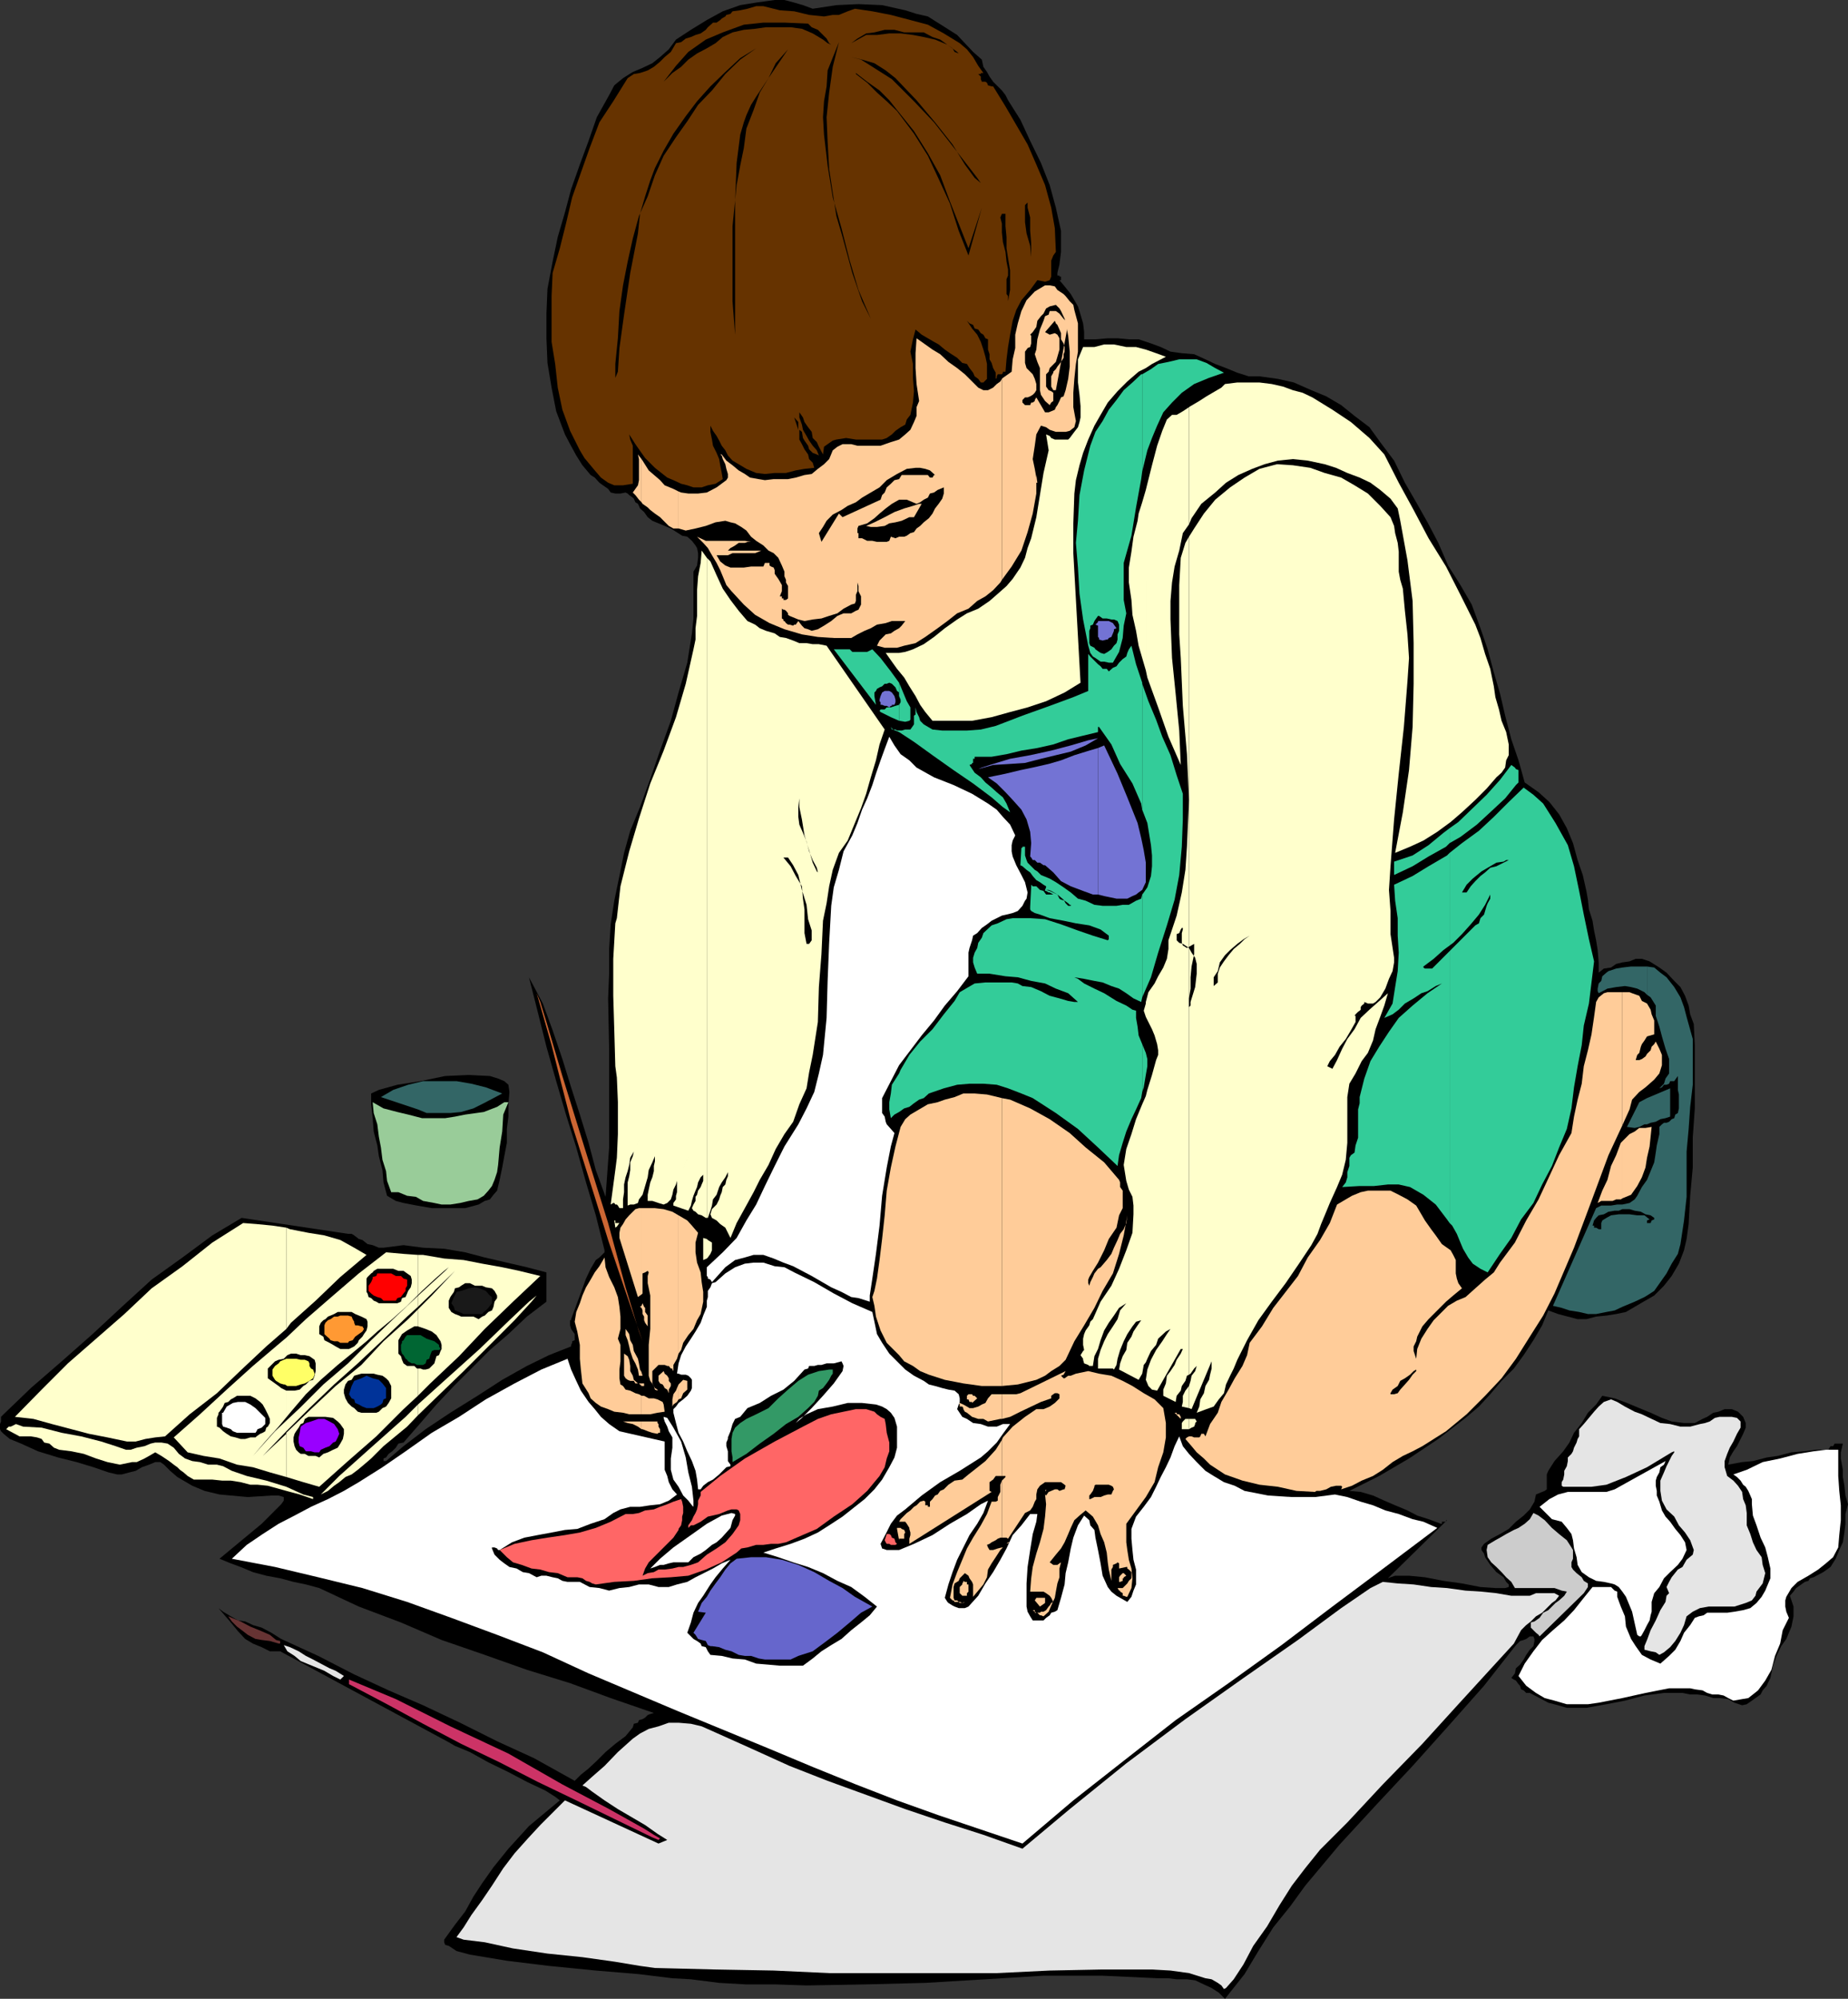 <svg xmlns="http://www.w3.org/2000/svg" width="359.5" height="388.801"><rect width="100%" height="100%" fill="#333333" stroke="none"/><path d="M111.102 261.898v-.3l.199-.399v-.3l.5-.2V259.5l-.5-.7-.2-.3-.199-.7v-1h.2v-.202L112.8 252l1.199-3.3.902-1.9 1-1.702.7-.5 1-1v-.399l-1.7-6.8L114 230l-1.898-6.8-2-6.4-1.903-6.5-1.898-6.702-1.7-6.797-1.699-6.703 2.7 5.101 1.898 5.2 1.902 5.601 1.7 5.5 1.699 5.3 1.699 5.5 1.402 5.298 1.899 5.203.699-9.602V204l-.2-9.8.2-4.802v-4.8l.3-4.797.7-4.602 1-4.8.902-4.5 1.2-4.301L124.5 157l2-5.5 1.902-5.5 2.098-5.8 1.5-5.5 1.7-5.802.902-5.699.3-2.898v-9.102l.7-1.199.199-1.5v-.902l-.2-1-.3-.5-.7-.899-.902-.8-1-.2-2.199-1.398-3.598-1.5-.902-.703-.7-1-.8-.7-.2-.5-.198-.398-.5-.3-.301-.7-.2-.2-.699-.5-.3-.3-.403-.2-1 .2h-1l-.898-.2-.5-.702-1-.7-.7-.5-.902-1-.797-.5-1.601-1.898-1.2-1.902-1.199-2.2-1-1.898L108.2 80l-.898-4.602-.801-4.8-.2-4.797V61l.2-4.8 1-5.302 1-4.8 1.402-4.797 1.2-4.5L112.8 32l1.699-4.602 1.602-4.597L118.5 18.5l1-1.902 1.7-1.399L123.101 14l1.898-.8 1.902-.9 1.5-1.202 1.7-1.5 1.398-1.899 2.902-1.898 3.098-1.903 3.102-1.699L144 1l3.102-.5 3.597-.5h1.903l1.898.5 1.7.5 1.902.7 4.597-.7L167 .8l4.602.2 4.5 1 2.199.7 2.199.5 1.902 1.198 1.899 1.2 1.898 1.203 1.5 1.597 1.602 1.7 1.699 1.5.3 1.402.7 1 .5.898.7 1 .702.7 1 1 .7.902.5 1 2.398 3.8 1.902 4.098L202.5 31.7l1.7 4.3 1.202 4.398 1 4.5V49l-.3 2.398-.403 1.7v.5h.403v.203h.3v.699h-.3l1 1.2 1.199 1.5 1.398 2.398.5 1.601.5 1.7.203 1.699V66h2.2l2.398-.2h1.902l2.2.2h1.898l2.402.8 1.899.7 1.898.898 2.203.301 2.399.2 2.199 1 1.902.902 2.098.797 2.2.902 2.202.7H245l3.602.5 3.097.698 3.403 1.5 2.898 1.2 2.902 1.703 2.598 2.097 2.902 2.2L268.5 86l2.7 3.598 2.1 4.3 2.2 3.801 2.2 3.899 2.1 4 1.9 4.402 2.402 3.8 2.199 3.798 1.699 4.601 1.402 4.102 1.2 4.5 1.199 4.097 1 4.301 1.199 4.602 1.402 4.097 1.2 4.301 2.699 1.899 2.101 1.902 1.899 2.398 1.5 2.7L306 164l.902 3.3 1 2.9.7 3.1.3 1.7.2 1.898.699 2.2.3 1.902.399 1.898.3 1.903.2 2.398v2l1-.8 1.402-.2 1-.699 1.2-.3L317 187l1.2-.5h1.202l1.5.5 1.899 1.2 1.398 1 1.5 1.6 1.203 1.2.899 1.7.699 1.898.3 1.703.7 1.898.2 4.102v12.297l-.4 5.703v5.797l-.5 5.5-.3 5.5-.398 2.902-.5 2.2-1 2.6-1.403 2.4-1.5 1.898-1.898 1.902-2.602 1.5-2.898 1.7-1.899.398-1.902.3-2 .2-1.898.5h-1.7l-1.902-.5-1.898-.5-1.903-.7-1.199 2.903-1.7 2.898-1.898 2.899-1.902 2.601-2.398 2.399-2.2 2.601-2.203 2.399-2.597 2.203-5.301 4.097-5.7 3.801-5.8 3.399L262.5 290l2.2.2 2.402.698 2.199 1 2.101.903 2.399 1 1.898 1 2.203.699 2.399.898h.199V296h.8v-.3h.2L270 307l.5-.2.902-.3h2.7l3.097.3 3.602.7 3.601.5 3.598.7 2.902.198h1.899l.699-.199v-.5l-.5-.5-.5-.898-1.398-1-1.2-1.403-1-1.5-.203-.699-.5-.699v-.5l.5-.7 1.403-1 1.699-.902 1.699-1 1.402-1.398 1.5-1.2 1.2-1.202.898-1.5.3-1.399 1.2-.5.5-.199.402-.3v-2.9l.297-.702 1.203-1.899 1.7-1.898 1.199-1.703.898-1.899 1.5-1.898 1.203-2 1.598-1.602 1.2-1.699 2.402.5 2.398.898 2.402 1 2.2.903 2.199 1 1.898.699 2.403.3h2.097l1.5-.8.903-.402 1.199-.797 1-.203 1.199-.5h1.402l1.2.5 1 1 .5 1.203v.898l-.5 1.2-.5 1-.7 1.402-.703 1-.699 1.199-.3 1.398 2.702-.5L341 284.2l2.7-.699 2.1-.3 2.7-.7 2.402-.2 2.399-.3h2.398l.203-.402.2-.297h.5l.3-.5h1.598l-.398 1.699v1.2l.398 2.198v1.403l.3 1.699.2 1.898.5 1.7-.5 1.902v1.898l-.2 1.7-.3 1.902-.7 1.5-.698 1.7-1 1.6-1.403 1-1.898 1-.7.2-.3.5-.7.2-.699.5-.703.5-.297.198-.5.7-.703.8.703 2.102v1.898l-.402 2-1 2.403-1 1.398-.898 1.899-.7 1.902-.5 2.398-.5 1-.203.5-.797.903-.402.797-1 .703-.7.5-1 .699-.898.2-1.5-.5-1.203-.7-1.699-.2h-1.2l-1.6-.5-1.5-.202h-1.4l-1.5-.297h-3.6l-3.798.5-3.8 1-3.602.699-3.898.7H304.8l-1.7-.5-1.902-.5-1.699-.9-1.898-1h-.7l-.5-.5-.5-.202-.203-.7-.297-.3-.5-.7-.402-.199-.5-.3.7-.899.202-1 .797-.7.703-1 .5-.902.7-1 .699-.699.199-1v-.398l-.2-.5h-.698l-.7.5-.5.199-.703.2-.797.8-6.203 7.898-7 7.903-6.898 7.699-7.2 7.7-7 7.6-6.699 8-2.902 4-3.3 4.098-2.9 4.602-2.698 4.5-3.801 4.8-1.2-1.202-1.402-.899-1.5-.699-1.699-.8-1.598-.2h-2l-1.601-.2h-2l-10.801-.5H203l-11.3.7-11.7.7-11.8.3-11.298.2-6-.2H145.2l-5.297-.3-5.5-.7-3.601-.2-6.5-.8-8.399-.7-9.101-.902-8.2-1-7.199-1.199-2.601-.699-1.5-1-.7-.2-.199-.5v-.5l2.098-2.902 2-2.597 1.602-2.903 1.699-2.597L96 363.199l2.902-3.601 4-4.399 6-5-.902-.699-1.898-1.2-3.602-1.702-3.598-1.899L95 342.801l-3.598-2-2.902-1.203-1.2-.7L54.5 321.2h-2l-1.598-.8-1.703-.7-1.5-.898-1.398-1.5-1.399-1.703-1.203-1.399-1.199-1.398.902.699 1.5.898 1.399.801 1.398.2 1.5.699 1.703.5 1.899 1 1.898 1.203 7.203 3.297 7 3.601 6.7 3.102 6.699 2.898 7.199 3.399 7.2 3.601 7.202 3.301 7.899 4.398L113 345.2l1.5-1.199 1.602-1.5 1.699-1.7 1.898-1.6 2-1.5 1.403-1.7.199-.7.8-.202.2-.5.699-.2.5-.3.5-.5.5-.2.7-.199-8.4-2.898-7.898-2.903-8.402-2.597-8.2-2.903L85.903 319 78 315.598l-8.2-3.098-7.698-3.602-2.602-.699-2.398-.5L54.5 307l-2.7-.5-2.6-.7-2.4-1-1.898-.702-2.203-.899 8.203-6.8 3.797-3.801.5-.7v-.699l-1-.3h-1.398l-4.602.3-5.5-.5-2.898-.699-2.399-1-1.703-1-1.199-.7-1.398-1.202-1.2-1.2-.703-.5h-1l-1.199.5-1.398.5-1.2.7-1.203.3-1.5.403h-.898l-1.7-.403-2.902-1-3.297-1-3.601-.898-3.899-1.2-3.3-1.5-2.2-.902-1.203-1-.5-.5L0 278v-1l.2-.5v-.902l.5-.5L6 270l6-5.2 6-5.3 5.7-5.3 5.8-5.302 6-4.3 5.8-4.297 5.7-3.403L67.7 240h.702l.5.3.899.7.699.2 1 .8 1 .2 1.2.5h.902l3.898-.5 3.8.5 4.102.198 4.098.7 3.8 1 4.302 1 3.898.902 3.8 1v5.7l-3.8 2.898-3.598 3.402-3.601 3.098-7 7-3.399 3.601-3.101 3.602-3.301 3.797-1 .203-.5.797-.7.703-.698.5-.5.699-.5.2v.5h.5l3.398-2.9 4.3-3.3 4.802-3.2 5.3-3.3 4.797-3.102 4.801-2.699 4.3-2.101 4.302-1.7"/><path fill="#e5e5e5" d="m113.3 347.3.7.298 1.2.902 2.402 1.7 2.597 1.698 2.403 1.403L125.5 355l2.402 1.7 1.899 1.198-1.7.7-18.199-8.399-4.8 4.801-2.403 2.598-2.597 2.902-2.2 2.898-2.203 3.403-1.898 2.797-2.102 2.902-1.5 2.398-1.398 1.903 1.398.5 4.102.5L99.8 379l6.699 1 6.8.7 6.4.898 4.8.8 2.902.403 11.797.297 11.301.203 10.8.5h32.602l10.297-.5 10.301-.203h9.602l3.597.203 3.602.5 3.199 1 1.2.199 1.202.7.7.5.5.698.398-.199L240 385l1.902-2.902 1.899-3.598 2.699-3.8 2.402-4.102 2.399-3.797 2.601-3.403 2.899-3.597 5.3-5.301 6.899-7.402 7.7-7.899 7-7.699 6.402-7 4.398-4.8 1.402-2.602 1-1 .899-.7 1-1L300 313.7l.902-.898 1-1 .7-.5.699-.903-.899-.5h-3.601l-1.2.5H294l-2.898-.5-2.903-.3-3.097-.2-3.602-.5-3.098-.199-3.402-.5-3.098-.199-2.902-.3-2.398 1.198-5.7 3.903L252.5 319l-10.598 7.398-11.3 8-11.5 8.602-11 8.898-9.2 7.7-7.601-2.7-7.5-2.398-7.7-2.602-7.402-2.699-7.699-2.8-7.398-2.899-7.5-3.402-6.903-3.098-2.699-1.2-2.098-.5-2.402-.202h-1.898l-2 .703-1.903.5-1.699.898-1.398 1-2.903 2.602-2.597 2.699-2.403 2.098-1.898 1.703M338.602 276.5v1.2l-.7 1.198-.703 1.5-.699 1.2-.5 1.203-.5 1.398v1.2l.5 1.699 1.2.902.902 1 .8 1.2.2 1.398.5 1.203.199 1.5v2.398l.699 1.7.5 1.601.7 1.5 1 1.398.202 1.5.5 1.602-.5 2-1.203 1.598-.199.8-.7.903-.698.297-.5.203-2.2.699h-5l-1.703.3-1.398.7-1.2.898-.5 1.7-.699 1.5-1 1.601-1 1.2-1.203 1-.898.5-.7-.5-1-.2-1.199-.3v-.7l.5-1.199.7-1.902 1-1.899.898-2 1-1.601.2-1.2.5-.5-.5-1.199.5-1 .5-.898 1.202-1.5.899-.5.8-1.403 1.2-1 .199-.898-.7-1.902-1-1.5-1.198-1.399-.903-1.699-1.5-1.402-.898-1.7L323 290v-2l.3-.7.4-.902.5-1.199 1-2 .5-.699v-.2l-.5.2-4.798 2.898-4.101 1.903-3.801 1.5-2.898.398h-5.5L303.8 289v-.7l.3-.5.2-1v-.702l.5-.899.199-1v-.699l.7-.7.3-.5.2-.702.5-1 .202-.7.297-.5V278l.903-1 1-1.2 1-1.202.898-1 1-.899 1.402-.5 1.2.5 1.5.899 1.898 1 1.402.5 1.899.902 1.699.8 1.902.2 2 .5h1.899l1.898-.5 1-.2.903-.3 1-.7.898-.202h2.402l1 .203.7.699"/><path fill="#f66" d="M136.3 290.2v.698l-.5 1v.7l-.198 1-.301.703-.399.699-.3.7-.7 1v.5l.5-.5h.5l1.399-.7 1.398-1 2.203-.5 1.7-.7.699-.202h1l.398.203.301.699v1.2l-.3 1-1.2 1.698-1.398 1.602-1.7 1.2-1.902 1.198-1.7 1.5-1.398.5-1.5.403H132l-1.2.297-1.5.203h-1.198l-.903.5L126 306l-1 .5.5-1.402.7-1.2 1-1 .902-.898 2-2 .898-.902 1-1.5v-.2l.5-.699.2-1V295l.202-.7v-1.202l-.203-1-.199-.5-1.5.5-1.2.5-1.398.5-1.203.5-1.699.203-1.2.5-1.198.199h-1.403l-2.898 1.5-2.899 1.2-3.101.898-2.899.5-3.402.5-3.098.5-3.3.703-2.903 1.199 1.403 1.398 1.199 1 1.699.5 1.902.7 1.7.203 1.699.5 1.699.199 1.902.8h1.899l1 .2.699.5.7.2.5.3.702.2 3.598-.5 3.8-.2 3.602-.5 3.598-.2 3.402-.3 3.399-1.2 3.101-1.402 2.899-1.898.898-.8 1.203-.2 1.7-.5h1.398l1.5-.2h1.402l1.5-.3 1.598-.7 4.402-1.902L162.2 295l3.602-2.402L168.7 290l1.403-1.7 1-1.202 1-1.7.398-1.699.5-1.398v-1.703l-.5-1.899-.2-1.699-.198-1-.801-.402-.7-.5-.5-.5-1.601-.5h-2l-2.398.5-2.403.5-2.597.902-2.903 1.5-5.5 2.898-5.797 3.301-4.8 3.399-3.801 3.101"/><path fill="#630" d="M191.3 14.2h-.5v.198h-.5l.5.5v.5l.2.5h.7l.3.2.2.5.702.203h.297l2.403 3.898 2.097 3.602 2.203 3.797 1.7 3.902 1.699 4 1.199 4.398.7 4 .202 4.602-.5.7-.402 1v3.1l-.3.7-.9.3-1.5-.3-1.398 1.898-1.703 2-1 1.903-.699 2.097-.5 2.7-.398 2.402-.301 2.398-.2 2.403h-.5v.199l-.199.3h-.8l-.2.4v.3l-.203.2v-1.2l-.5-.902-.297-1-.402-.7v-1l-.3-.898v-2l-.5-.2-.4-.702-.5-.297-.5-.703-.698-.2-.301-.699-.7-.3-.5-.5 1 1.5 1 1.199.7 1.402.5 1.5.398 1.398.301 1.403v2.898l-.7.7h-.5l-.5-.7-.698-.5-.301-.699-.7-.902-.5-.797-.902-.203-1-1-1.398-.899-1-.699-1.2-1-.902-.5-1.199-.7-1.2-.702-1.198-1-.5 1.902-.5 2.398.5 2.403V73.5l.199 2.598-.2 2.203-.5 2.398-.699.899-.3 1-.903.5-1 .703-.699.699-1 .7-.898.3H166.5l-1.898-.3-1.903.3-.699.2-1 .698-.7.5-.198 1.5-.801-1.5-.399-.898-.8-.8-.2-1.2-.703-.902-.699-1-.3-.899-.7-1v1l.5 1.399.2 1 .702 1.203.5.898.7 1 .8.899.399 1-.399-.2-.8-.3-.7-.7-.203-.699-.699-1-.3-.5L156 84l-.5-.402V85.5l.5.898.5 1 .7 1 .202.903.7.699.3 1-1.902.2-1.7.3-1.898.5H150.7l-1.898.2-1.7-.2-1.902-.8-1.5-.9-1.199-.702-.898-1-.5-1-.7-.899-.5-1-.5-.898-.703-1-.5-1V84l.301 1.5.2 1.2.702 1.398.5 1.203.2 1.199.3 1.5.2 1.2-1.403.898-1.5.3-1.199.403h-1.598l-1.203-.403-1.199-.3-1.5-.7-1.2-.5L127.403 91l-1.902-1.902-1.898-2.7-1.2-1.898.2 1 .5 1.2v7.398l-1.903.3h-1.7l-1.2-.5-1.398-1L115.7 91.5l-1-1.2-1-1.202-.898-1.5-1.899-3.797-1.5-4.102-.902-4.3-.5-4.598-.7-4.301v-8.902l.2-4.5 1.402-4.797 1.2-4.801 1.199-5.102 1.699-4.8 1.7-4.797 1.902-5 2.699-4.102 2.8-4.5 1.2-.8 1.199-.2 1.5-.5 1.2-.699 1.202-1 .899-.902 1.199-1 1-1.7 1-.199.902-.699 1-.3.899-.4 1-.3 1-.7.398-.5.801-.702.2-.2h.702l.7-.5.3-.3.7-.399.199-.3.8-.2.399-.5L144 2l1.402-.3 1.7-.5h1.398l3.2.8 2.8.2 2.902.698 2.899.301L162 2.9h1.2l1.702-.7 1.399-.5 3.398.5 3.602.7 3.8 1 3.399.902 3.102 1.699 3.097 1.898 1.403 1.2 1.199 1.5 1 1.703 1 1.398"/><path d="m142.5 6.3-1.898.9-1.403 1.198-1.699 1-1.898 1-1.7 1.2L132.5 13l-1.7 1.2-1.698 1.698 2.398-3.097 2.402-2.703 3.399-2.399 3.3-1.398 4.098-1.5 3.801-.403h4.102l4.597.2.703.703 1.2.5L160.8 7.5l.5.898.398.301-.699-.3-.898-.7-2-1.199L156 5.598l-2.2-.297H149l-2.098.297-2.203.203-2.199.5m26 .499-2.898 1.598L166.8 7.5l1.699-1 1.602-.2 2-.5H174l1.902.5h3.797l1.703.9 1.5.5 1.399 1 1 .698.398.7.801.3-.3-.3-1.9-1.399-2.398-1-2.203-.5-2.097-.398-2.403-.301H173l-2.398.3H168.5m-7.5 6.9 2.2-5.5L162 13l-.7 5-.5 4.8.2 4.798.3 5.3.7 4.602.7 4.5 1.202 4.098 1.899 7 1.898 5.5L169.402 62 167 56.398l-1.7-5.699-1.6-6.3-1.7-6-1-6.2-.7-6-.198-3.398.199-3.102.5-2.898.199-3.102"/><path d="m127.402 32.7-.902 2.398-1 3.101-1 3.399-.398 3.8-1.5 7.7-1.2 8.101-.902 6.5-.3 4.602-.5 1.199v.2-2.9l.5-5 .3-5.3.7-5 .902-4.602 1-4.5L124.3 42l1.7-3.8 1.402-4.102 1.7-3.797 2.398-3.602 2.2-3.101 2.1-3.2 2.7-2.8 2.602-3.2 2.898-2.8 3.102-2.2L144 11.301 141.102 14l-2.903 2.8-2.597 2.9-2.2 2.898L131 26l-1.898 3.3-1.7 3.4M153.3 9.598l-3.6 5.3-2.598 3.903-1 1.597-.903 2-.5 1.403-.699 2.398-.7 5.5-.3 7.5v25.899l-.5-6.5V44l.8-8 .7-3.8.7-3.4.5-3.8 1.402-3.602L147.8 18l1.699-2.8 1.402-2.9 2.399-2.702m12.302 1.5 2.097.5 2.403.703 2.199 1.398 1.898 1.5 4.102 4.301 3.601 4.3 3.399 4.298L187.699 32l1.903 2.598 1.199 1-.7-1-2-2.598-2.8-3.602-3.602-4.597-3.898-4.102-4.301-4.3L171.3 14l-1.898-1.2-1.902-1.202-1.898-.5m22.8 37.202L191 40.399l-2.598 9.301-1.902-4.8-1.7-5.301-2.198-4.797-2.102-4.5L177.8 26l-3.3-4.402-2-1.899L170.602 18l-1.903-1.902-2.199-1.7V14.2l2.2 1.7 2.402 1.699L173 19.5l1.5 1.898 3.3 4.102 2.7 4.3 2.402 4.298 1.899 5.101L186.699 44l1.703 4.3m11.5-8.902v1l.5 1.903v2.597l.2 2.403V50l.3 1.898v1.2-1.2l-.3-1.898-.2-2.2-.703-2.402-.297-2.199v-3.3l.297-.301.203-.2m-4.3 2.2V44l.199 2.098V48.3l.3 1.898.399 2.399v3.8l-.398 2.2v-1l-.301-.399V54.3l.3-.703v-1.2l-.3-1.5-.2-1.898-.5-1.902-.199-1.899V43.5l-.3-1.2.3-.702h.7"/><path fill="#fc9" d="M228.5 274.8h.402v.298h.5l.297.5V276l-1.199-1.2M124.8 278h.2l1 .398.902.301 1 .2.2-.2h.3V278l-.3-.5v-.5l-.2-.2v-.3h-3.101v1.5"/><path fill="#fc9" d="M124.8 276.5h-3.6l.902.3 1 .2 1 .5.699.5v-1.5m-.001-1.402h1.7l1.402-.297 1.399-.203-.2-1.399-.199-.5-1-.5-.703-.199h-1l-.898-.5h-.5v3.598"/><path fill="#fc9" d="m124.8 271.5-.5-.3-.698-.2-1-.5-.903-.2-.5-.702-.5-.297-.199-1.203v-1.7l.2-1.597v-3.203l-.5-1.2.5-1.898v-2.402l-.2-1.899-.3-1.898-.7-1.903-1-2-.7-1.898-.198-1.902-1 1.703-.903 1.199-.797 1.398-.902 1.5-.7 1.602-.5 1.5-.698 1.7-.301 1.898.5 1.902.5 2.598v2.703l.199 2.097.3 2.7 1.2 1.902.402 1 1 .898 1 .7 1.399.5 1.199.5 1.7.203 1.202.297h2.399V271.5m-.001-1.902h.5v-.5h-.5v.5"/><path fill="#fc9" d="M124.8 269.098h-.5l.2.203.3.297v-.5m0-1.5h.2l-.2-.7zm0 0"/><path fill="#fc9" d="m124.8 266.898-.3-.5-.2-1.199-.198-.898-.801-1.5-.2-1.203-.5-.899-.199-1.199-.703-1v1.2l.403 1 .3 1.198.2.903.5 1.5.5.898.5 1.2.199 1.199h.5v-.7m-.001-12.5.2.5v.7l.3.5v.703l.2.5.5.699v-2.102l-.5-.699v-.8l-.2-.2-.3-.699-.2.5v.398m0-.398-.3.2.3.198zm0 0"/><path fill="#fc9" d="m124.8 251.8.2-.202v-3.899l.5-.199.5-.3.2.3-.2.7v1.398l.5 2.402v6.5l-.3 3.098v6l.3 1 .7 1 .202.703.5.199v-.2l-.5-.3-.203-.402-.297-.5v-2.399l.297-.3.203-.2.7-.699h1.199l.5.2h.3l.399.5h.3v.198l.2.301V265.5l.7-1.2.3-1v-26.902l-1.2-.699-1.698-.5-1.7-.199h-2.601v16.8M124.8 235h-.5l-.698.2-1.2 1.198-.703.801-.5.899-.5.703-.199 1v1l3.602 11.5.398-.301.3-.2V235m0-137.3.2.3 1 .7.5.5.902.698 1 .7.7.703 1 1 .898.5h1v-7.203l-1-.5-1.7-.7-.898-1L126.2 91.5l-1.2-1.902-.2-.297v8.398"/><path fill="#fc9" d="m124.8 89.3-.698-.902.199.903v4.097l-.2 1-.5.7-.5.703.5.5.7.898.5.5v-8.398M132 272.2l.5-.2.402-1 .797-.7v-1.702l-.797-.2-.203.2-.699.703v2.898"/><path fill="#fc9" d="m132 269.3-.3.7-.2.5-.5.7-.2 1v1.398l.2-.399.7-.5.3-.5v-2.898m0-6.001.5-.702.402-1.399 1-1.5 1-1.199.7-1.7.699-1.202.5-2.399v-1.898l-.301-1.903-.2-1.898-.698-1.902-.301-2v-1.899l.5-1.898-1.2-1.403-.902-1-1.699-1v26.903m0-160.501 1.402.4 1.899-.4 2-.5 1.898-.702 1.903-.297 1 .297.898.203 1.2.699 1 .7.902 1.198 1 .801 1.398.899 1 1 1 .5.902.902.7 1.5.5 1.2v.898l.3.703v.5l.399.699v2.398l-.399.301h-.5v-.3h-.3V116h-.403l.403-1v-1.2l-.403-.702-.297-.5-.5-.7-.203-.3v-.7l-.199-.5-.5-.199-.3-.199v-.5h-.9l-.3.7h-2.398l-1.403.198h-2.597l-1-.398-1-.8-.7-1.2h2.2l.898-.402h4.402l1.2-.5h-6.5l.5-.5.398-.2.5-.3.7-.5h1.202l.5-.2h.7l-1.2-.199h-7.601l-1.7-.8 1.2 1.199.898 1L138.5 108l.902 1.5.7 1.398.5 1.2.699 1.703 1 1.199 2.398 2.598 2.203 2 2.797 1.601 2.903 1.2 3.398 1 3.102.5 3.097.199h3.403l1.199-.7 1.398-.699 1.203-.5 1.2-.699 1.699-.3 1.199-.4h2.602l-.7.9-.5.5-.902.5-.7.5-1 .198-1.198 1.2-.5 1 1.5.402h2.398l1.402-.402 2.2-.5 1.898-1.2 2.402-1.699 1.899-1.398 1.898-1.5 2.203-.903 1.7-1.5 1.597-.898 1.5-1.2 1.403-1.5.3-.5V73.7l-.3.5-.7.5-.703.698-1 .5h-.898l-1-.5-1.2-1.199-1.402-1.398-1.5-1.203-1.699-1.2-1.598-1.5-1.5-.898L180 67l-1.7-1.2-.198 2.9v2.898l.199 3.101.5 3.301-.5 1.2v1.698l-.5 1.2-.7 1.5-1 .902-1.199 1-1.601.5-2 .7h-4.5l-1.2-.302h-1.699l-1 .5-.902.7-.7 1.703-1 1-1.198.898-1.2 1-1.402.2-1.7.5-1.5.3h-2.8l-1.7.2-1.198-.2-1.7-.3-1-.7-1.203-.699-1.199-1-1.2-.902-.898-1.2h-.3l.3.2.2.703.5 1 .199.898.3 1v.7l-.3.5-1.899 1.402-1.902 1-1.7.199h-1.898l-1.402-.2-.5-.202v7.203M194.902 301.2l.7-.7-.5.5h-.2v.2"/><path fill="#fc9" d="m194.902 301-.8.2-.903.3h-.699l-.3-.5-.2-.5.5-.2.402-.3.797-.402.403-.297.5-.203h.3V288l-.3.8v1.4l-.5 1v.698l-.403.2h-.797L192 294.5l-1.2 2.2-1.5 2.398-1.198 2.101-.903 2.2-1 2.402-.898 2.398-.5 2.602.5.5h.199l.2.297h.8l.2.203h.5l-.5-.203h-.2l-.3-.297h-.5l-.2-.5v-2.102l.2-.699.8-.5.2-.5 1-1 .702.5.2.5.5.7.199.5v2.398l2-2.399.699-1.398.2-1.5.702-1.203.797-1.2.903-1.398.3-.3v-.2"/><path fill="#fc9" d="M194.902 299.098h.899l.3.203 3.301-5 1-.5.5-.703.399-1 .3-.5v-.899l.2-1 .5-.699 1-.7h3.101l.7.5.199.2-.2.7h-.199l-.8.3-.403-.3h-.5l-.699.3-.5.2-.5.698-.2-.199.2 1.899-.2 2.402-.3 2.398-.7 2.602-.698 2.2-.7 2.6-.3 2.2-.2 2.598H203l.5.3.7.5.3.403.402.797-.402.203-.3.5-.2.199-.5.7-.5.3h-.5l-.2.2h-.5l.5.5h.2l.5.198 1-.898.5-1.2.7-1.5.202-1.202.297-1.598.403-1.2v-1.702l.3-1.2-.3.2-.403.3h-.797l-.402-.3-.3-.2 1.202-1.5 1-1.199.7-1.199.699-1.602.5-1.199.699-1.5 1-.898 1.2-1 1.402 1.199 1 1.7.5 1.698.699 1.602.5 2 .199 1.898.2 1.403.5 2.199v-2.2l.3-.5v-.402l.7-.3.202-.2.297.2v1l1.403-.297h.199v.297l.3.203.5.5V307l-.5.5-.3.5-.899.898h-1l.297.5h.203v.2l.5.3v.5h.2l.5.2h.199l.8-1.7.2-1.898-.2-1.902-.5-1.7-.3-1.898-.2-1.5v-3.602l1.899-2.597 1.902-2.602 1.7-2.898.699-2.903 1-2.898.5-2.902V276.8l-.5-2.903-1.7-1.699L222.5 271l-2.2-1.402-1.898-1-2.203-1-2.398-.399-2.102-.5-2.398.5-1 .399h-.5l-.7.5h-.199l-.5-.5.5-.2.399-.699L198.5 271l-.8.2h-2.798v4.8l1.598-.402 2-1 2.102-1 1.898-.899 2-.699v-.5l.402-.3.297-.2h.5l.403.2v.8l-.7.7-.203.198-1 .7-.699.3-.5.2h-1.398l-2.2 1.5L197 277.5l-1.898 2.098-.2.5v7h.7v.203l-.7.699v11.098"/><path fill="#fc9" d="M194.902 280.098 193.7 282l-2 2.2-2.398 1.898-.899.703-1.203 1-1.5.199-1.199.8-.898.9-.7.3-.5.7-.5.198-.5.7-.5.5v1h-.402v-.297h-.5v-.703l-.3-.2-.7.2-.7.703-.5.297-.698.703-.7.5-.5.5-.703.699-.297.5h1.2l.3.398.5.801v.2l.2.699v.5l-.2.703v1l16-10.102-.402-.199v-1.7l.402-.3.297-.2.5-.702h1.203v-7m-.001-8.898h-2l-.703.8-.5.898-.699.301-.7.399-1 .3h-.698l-.5-.3-.7-.399-.703-.3-.199-.2v.2l.2.3v.399h.5l.202.3v.2l.297.5.403.203 1 .797 1.199.402h1l.898.5 2.403-.5h.3v-4.8m0-1.602L198 269.3l3.602-.903 1.699-.8 1.199-.899 1.602-1 1.199-1.199 1.699-3.602 1.902-3.097 2-3.403 1.598-3.3 2-3.399 1.2-3.8.902-3.598.699-3.903-.2 1.5-.5 1.2-.699.902-.5 1.2-.703 1.5-.5 1.198-.898 1.2-1.2 1.402-.5.3-.699.9-.3.698-.5 1-.2.7-.203-.5v-.7l.203-.5.7-1.199 1-1.601 1.199-2.399.898-2.199 1.5-2.2.5-2.402.703-1.398v-3.402l-.5-.7V230l-.203-.5-2.898-3.402-3.602-2.899-3.097-2.8-3.903-2.7-3.797-2.101-3.902-1.7-1.598-.3v56"/><path fill="#fc9" d="m194.902 213.598-.8-.2-2.102-.5-2.398-.199h-2.2l-1.703.7-1.898.5-1.399.5-1.902.402-3.398 2-1 .898-.903 1.5-1 3.801-.898 4.098-.801 4.5-.398 4.8-.5 4.602-.5 4.098-.5 3.601-.5 2.399-.403 1.203.403 1.699.3 2.098.899 2.703 1.199 2.398 2.402 2.399 1 1.203 1.7.898 1.398 1 1.7.7 3.1 1 3.602.699 3.598.5h3.902v-56m0-100.798 1.899-2.6 1.898-3.102 1.203-3.598 1-3.602.7-3.898v-3.102L201.3 91.2l-.399-1.898.399-2.602.3-2.199.899-1.7 1 .298.7.5 1.202.402h1.899l.8-.2.899-.702.3-1.2-.5-2.699v-2.8l.2-2.7.3-2.898.4-2.403v-5.5l-.7-2.597-.2-1-.698-.703-.801-1-.399-.399-1.203-.8-.5-.7-1-.199h-.898l-2 1.2-1.602 1.698-1 2.102-.699 2.398-.5 2.2V67.7l-.5 2.2-.2 2.402-.698.5-1 .699-.2.2v39.1m120.701 120.297 1.699-.7 1.199-1.699.902-1.699.7-1.902.3-1.899.5-2.199.2-1.902.199-1.899-1.2.2h-1.199l-.902.699-1 .5-1.398 1.402v11.098m0-11.098-.301.3-.899 2.4-1 2.1-.703 2.7-1 2.098-.898 2.402.699-.402h2.2l.702-.297h.899l.3-.203V222m.001-3.102 1.398-3.097.5-1.903 1.402-1.5 1.2-.898 1.699-1.5 1-1.2.5-1.6v-2l-.5-1.2-.7-1.402-.3.5-.5.5-.2.703-.699.699-.3.5-.7.5-.5.2h-.703l.301-1 .402-.4.297-1.202.203-.5.5-.7.5-.8 1.399-.399V198.5l-.5-1.2-.2-.902-.699-1.199-1-.5-.5-1-1.402-.5-.5-.199h-1.398v25.898"/><path fill="#fc9" d="M315.602 193h-2.903l-.699.2-1 .8-.5.898-.398 2.903-.5 3.398-.7 3.102-.8 3.097-.403 3.403-.797 3.097-.703 3.301-.5 3.2-2.398 4.3-1.899 4.102-2.101 4.5-2.399 4.097-2.203 4.301-2.898 3.899-1.2 1.902-1.699 1.398-1.902 1.7-1.898 1.703-1.7.699-1.703 1-1.199 1.2-1.598 1.6-1.203 1.7-1.199 1.898-.8 2-.2 1.903-.5-1.5v-.903l.5-1 .2-.898 1-2 1.202-1.402 3.399-3.399 1.398-1.199 1.703-1.402-.703-1-.297-.899-.203-1v-2.601l-.5-1-.5-.899L280.5 242l-1.2-1.7-.898-1.202-1.203-1.7-.699-1.199-1-1.699-1.7-1.2-1.698-.902-1.602-.8h-4.398l-1.403.3-1.699.7-1.2.703-1.698 1-1.403 3.597-1.898 3.301-2.399 3.399-1.902 3.601-2.398 3.102-2.403 3.097L245.5 258l-2.398 3.2-.5 2.398-.903 2.101-1.5 2.399L239 270.3l-1.398 2.398-.7 2.102-1.5 2.199-.902 2.398-.3-.5h-.5l-.2.5-.2.2h-1l-.5-.2h-.5l-.398.2-.3.3 1.199 1.403 1 1.199 1.398 1.2 1.203 1.198 2.899 1.903 3.398 1.199 3.301.8 3.602.4 3.597.8 3.602.2.3-.2h.7l1.199-.3.902-.5 1-.2h1l.2.2-.2.5L263 289l1.902-1 2.2-.902 1.898-1.2 1.902-1.5 2-1.199 1.899-.898 1.898-1 4.602-2.903 4-3.3 3.601-3.598 3.2-3.402 2.8-3.797 2.7-4.301 2.597-4.102 2.203-4.3 3.797-8.899 3.403-9.101 3.3-8.899 2.7-5.8V193m-114-99.8v.698h.199l-.2-1.5v.801M201.8 313.7h-.198l-.301-.2v.2h.5m-.501-.2v-.3h-.398zm2-23.5h.2v-.3zm-7.698 10.5.199-.2.699-.3h-.398l-.5.5m-8.402 11.3h.202l.297-.202h.403-.403l-.5.203m-63.097-42.703-.801-.7-.2-.8-.5-.899v-1l-.199-1.199-.3-.7-.7-.5v4.298l.297.5.403.3.5.2h.699l.3.5h.5"/><path d="m203.3 80.2-1.698-2.9-.301.5v.2l-.399.3h-.3l-.2.5h-1l-.5-.5v-.5l.5-.5h.5l.5-.202.5-.297.399-.403.3-.5V74.7l-.3-1-.399-.898-1.203-1.203-.297-1v-2.2L199.7 68l.203-.3.5-.2.2-.7v-1.5l-.2-.202.5-.5.7-1 .199-1.2.699-.898.5-.5.5-1 .7-.402 1.202-.297.7.699.3.5.7 1.5.199.898.5 2.403.3 3.097v2.903l-.3 2.398-.5 2.2-.399 1.199-.5.203-.3.699-.403.8-.297.4-.203.5-.699.3-.5.2h-.7M155.3 83.598l-.8-2.399.8.899zm21.102 8.8h-1l-.5.801-.902.2-.7.699-.8.703-.398 1-.5.5-.301.898-7.399 3.399-.703-.7-3.398 5.5-.5-1.699.8-1.199.7-1.2 1.199-1.202 1.7-.899 1.202-.8 1.598-.7 1.2-.898 1.702-1 1.7-1 1.398-1.403 2-1.199 1.902-1 1.7-.199H179l1 .2.902.3 1 .898h-.203l-.297.5h-.5l-.402-.5h-4.098M179 102.3l-.7.5-.5.7-.698.2-.7.5-.5.198h-1l-.703.301-.898-.3-.301.8-.5.2h-1.898l-.903-.2h-1l-1-.5H167v-1h-.2v-.898l.2-.5 1.7-.5 1.402-1 1-.903 1.199-1L173.5 98l1.402-.8h1.5l1.899.8.699-.3.7-.5.8-.4.402-.8.797-.2.703-.5.5-.202.7-.297V96l-.301 1-.7 1-.699.898-.5 1-.703.903-1 .797-.699.703"/><path fill="#ffc" d="m120 238.598.5-.7h-.5Zm0-.7h-.3v-.5h-.2l.2 1.403.3-.203v-.7m0-3.598.2.2.3.5h.7v-1.7l.202-1.402v-1.5L121.7 229l.403-1.2.3-1.202.2-1.399.699-1.199-.2.898-.5 1.2v1.5l-.199 1.203-.3 1.199v4.5l.5-.2h.699l.8-.3.2-.7.699-.902 1-3.398.2-1.402.702-1.5.5-1.2v1l-.203.903v1l-.297 1.199-.402 1-.3 1.398-.2 1v1.2h.902l1.2.402 1 .3.699-.3.699-.7.3-.902.2-1 .5-1 .2-.699v2.2l-.2.699v.703l-.5.699v.5l2.902 1 .5-1 .2-.902.3-1 .399-1 .3-.7.2-.898.5-1 .5-.5v1.2l-.301.698-.2.5-.5.7-.198.8-.301.403v.797l-.399.703-.3.699.3.5.399.2.5.5.699.198.8.5h.2V108.5l-1-1.402-.2 2.402-.5 2.598-.198 2.703v5l-.301 2.398v2.2l-.399 1.902-1.5 6.699-1.902 6.5-2.398 6.5-2.602 6.398-2.2 6.801-1.898 6.399-1.703 6.8-.699 6.2v31l.2 4.8v6.2l-.2 4.601v9.102M120 225.2l-.3 2.398-.9 6.703.5-.301h.2l.2.3h.3v-9.1m0-46.602-.3 1-.4 6.902v7.2l.2 6.698.2 7 .3 2.2v-31m17.5 66.202.2-.202.5-.7.3-.699v-1.5l-.8-.5-.2-.199v3.8m0-3.8-.7-.2v4.298l.7-.297V241"/><path fill="#ffc" d="M137.5 236.898h.2l.5-1.398.3-1 .2-1.2.702-.902.5-1.5.5-.898.7-1 .5-1v.8l-.301.7-.2.898-.5.5-.199 1-.3.7-.2.703-.5 1-.902.898-.3 1 .3.7.902.5.7.699 1 .703 1 2 1.199-2.903 1.601-2.898 1.7-3.102 1.199-2.398 1.699-2.902 1.402-3.098 1.7-2.902 1.699-2.399 1.199-3.398 1.402-3.102.5-3.101.7-3.399 1-6.398.199-6.801.5-6.402.3-6.5.7-3.399.5-3.3.699-3.2 1.2-3.3 1.702-2.399 1.399-3.402 1.199-2.899 1-2.8.902-3.2 1-3.3.7-3.098 1-2.903-11.301-16.3-1.5-.297h-1.2l-1.199-.203H155.5l-1.2-.5-1.398-.5-1.203-.2-1-.699-1.699-.5-1.2-.5-.898-.699-1.5-.7-1.703-2-1.597-2.1-1.5-2.2-1.2-2.602-1.203-2.699-.699-.699v128.398M222.902 265l.297-.7.703-1.5 1-1.202.399-1.2 1.5-1.398.898-.5-.699 1-.898 1.398-1.2 1.7-1 1.902-.703 1.898-.297 2 .297.7.203.5.7.703 1 .199 4.597-8.102h.403l-.403.903-.797 1.199-.402 1-.8 1.2-.7.898-.2 1.5-.5 1.203v1.199l2.4 1.2.202-1.2.797-1 .203-.902.7-1 .3-1 .399-.2v-163l-.7 1.2-.902 2.902-.297 5.3v9.598L229.7 128l.403 9.3.8 9.4.399 8.898-.399 9.101-.3 4.5-.7 4.399-1 4.5-1.601 4.8v1.7L227 186.5l-.7 1.7-1 1.698-.698 1.403-1.2 1.699-.5 1.898v2.903l1.2 2.398.5 1.2.5 1.699.199 1.203v.898l-.399 1-.8 2.899-.903 2.902-.297 1.2V265m0-51.8-.703 1.6-1.199 2.9-.898 2.898-1 2.902-.5 3.098.5 3.101.5 1.7.699 1.402.199 1.699v1.7l-.2 3.6-1.198 3.4-1.403 3.6-1.5 3.298-2.097 3.101-1.5 3.399-.5.5-.2.703-.703 1-.297.699-.203.898v1.2l.203 1-.203.203-.5.797.5.703v.199l.203.7.797.3.203.2h.7l.3-1.9.7-1.402.5-1.699.699-1.898.898-1.5 1-1.403 1-1.5 1.403-.898-1.2 1.398-.5 1.7L216.5 258l-1 1.5-.7 1.398-.698 1.7-.5 1.703v1.898h2.898l.2.2.5-.899.202-1.2.5-1.702.7-1.7.699-1.398 1-1.5.699-.902 1-.297-.7 1-.8 1.199-.398 1-.801 1.2-.2 1.398-.699 1.203-.5 1.398-.203 1.2 3.801 2 .7-1.2.3-1.699.402-.5v-51.8m0-18-.402 1.398.402 1.203zm0 0"/><path fill="#ffc" d="m222.902 130.398.297 1.403 2.102 5.797 2 5.703 2.398 5.5-.297-6.703-.703-7.2L228 128l-.3-7.5v-3.602l.3-3.597.5-3.102.902-3.101.7-3.399L231.3 102V79.2l-1.2.8-1.199.7H228l-1 .898-.898 2.203-1 2.898-1 3.801-.903 3.598-.297 1.203v35.097m0-35.098-.703 2.4-.699 2.198-.2 1.403-.8 3.097-.398 2.903-.5 3.097v2.903l.5 3.398.199 2.899.699 3.101.5 2.899 1.402 4.8V95.301m0-23.703 1.2-.797 2.699-1.403-1.899-.699-2-.699v3.598m0-3.598L221 67.5h-1.898l-2.403-.5h-1.898l-1.899.5H210.7l-1 2.398v4.5l.301 2.403.2 2.199v2.2l-.2.898-.3 1-.7.902-.898 1.2-.301.3H205.2l-.699-.3-.3-.4-.7-.3.5 3.098L203 92l-.7 4.3-.698 4.298-1 4.101-.7 1.899-.5 1.902-.902 1.898-1.5 2.2-1.2 1.402-1.698 1.5-1.602 1.398-2.2 1.5-2.198.903-1.903 1.199-2.398 1.7-2.102 1.698-2 1.403-2.097 1-1.5.5-1.2.199h-2.601l1.199 1.7 1 1.398 1.402 1.703 1 1.699 1.2 1.898.898 1.7 1 1.402 1.402 1.7h7.7l3.8-.7 3.598-1 3.402-.902 3.598-1.2 3.602-1.699 3.097-1.898-1.398-25.203V101.8L209 96l.3-2.602.7-2.898.7-2.402 1-2.598 1.202-2.7 1.2-2.1 1.398-2.4 1.902-2.202 1.899-1.899 2.199-1.898 1.402-.703V68m8.398 210 .5-.3.5-.2.2-.5v-.2l.3-.3-.3-.5h-1.2v2"/><path fill="#ffc" d="M231.3 276h-.698l-.5.5-.2.3v1.2h1.399v-2m-.001-2.102.5.2 3.9-9.297v1.398l-.298 1.2-.203 1-.699 1.199-.3 1.402-.7 1.2-.2 1.398-.5 1.203 1.9-.703 1.402-.5 1-1.399 1-1.199.398-1.7.8-1.702.7-1.399.7-1.699 1.902-3.8 2.199-3.9 2.601-3.6 2.7-3.602 2.597-3.797 2.403-3.602L256.3 240l.699-1.902 1-2.399.7-1.699 1.402-3.102 1-2.398.699-2.902.3-3.297v-8.903l.399-2.597 1.2-2 1.202-2.403 1.2-1.597 1-2.403.5-2.199.898-2.398.8-2.203.7-2.399-1.898 1.7-1.7 1.5L264.7 198l-1.199 2.2-1.398 1.898-1 1.902-1 2.2-.903 1.698-1-.5.5-1 1-1.199.903-1.601 1.199-1.5 1-1.7.898-1.597v-1.203h-.199l.2-.297.5-.5.3-.203.2-.2v-.5l.202-.3.5-.399v-.3l.7.3h1l.5-.3.898-.899 1-1.7.7-1.902.702-1.5.297-1.699v-.898l-.699-4.602v-4.5l-.3-4.101.3-4.598.7-9.102.902-8.898 1-9.102.699-8.898.3-4.5-.3-4.602-.5-4.597-.399-4.301-.5-1.7-.3-1.6v-3.9l-.2-1.702-.5-1.899-.203-1.398-.699-1.703-2-2.2L266.102 96l-2.602-1.602-2.598-1.5L257.7 92l-2.797-1-3.402-.5-3.098-.2-3.402.9-2.898 1.698-2.801 1.903-2.899 2.398-2.203 2.7-1.898 2.902-1 1.597v163l.3-.199.7-1 .5-.5-.301 1-.7.899-.198 1-.301 1v4.3"/><path fill="#ffc" d="m231.3 269.598-.698.902-.5 1v1.2l-.2.898 1.399.3v-4.3M231.3 102l.5-1.2 1.9-2.8 2.702-2.2 2.098-1.902 2.402-1.5 2.7-1.199 2.398-.898 2.602-.703 2.898-.297 2.902.297 3.297.703 2.203.699 2.2 1 2.398.898 2.102 1 1.898 1.403 2 1.699 1.402 1.898.5 2.403 1.399 7.699 1 7.898.199 8.2V133l-.2 8.398-.698 8.403-1.2 8.199-1.5 7.898 2.899-1.199 2.601-1.199 2.7-1.7 2.597-1.902 2.203-1.898 2.598-2.402 2.2-2.2 1.902-2.199 1-.898.699-1 .199-1.403.5-1v-2.097l-.5-2.403-.898-2.199-.5-2.199-.7-2.402-.3-2.098-.7-3.402-1-2.899-.902-3.101-1-2.598-2.898-5.8-2.801-5.5-3.399-5.5L275 99.2l-2.898-5.302-2.801-5.5-2.899-3.199-3.601-3.101-3.602-2.399-3.898-2.398-1.899-.903-1.902-.5-1.898-.699-2.2-.5-2.402-.3h-4.3l-2.4.3-.698.7-1.2.699-1.703 1-1.398.902-1.7 1-.3.2V102"/><path d="m155.3 120.8-.5.7h-.3l-.2.2-.698-.2h-.301l-.399-.3-.3-.4h-.2v-.3l-.3-.2v-1.902l.3.2h.2l.3.203.399.5v.297l.3.203 1.7.699 1.199.3 1.602-.3 1.699-.2 1.5-.5 1.601-.5 1.2-.902 1.5-.8.699-.2.199-.5V115.7l.3-.699v-1.7l.2.7v1l.5 1v1.598l-.5 1-.5.203-.898.5h-1.5l-1.2.5-1.203 1-1.398.898-1.2.7-1.199.3-.703-.3-.699-.2-.5-.5-.7-.898"/><path fill="#3c9" d="m174.902 216.3 1-.702 1-.297.899-.703 1-.7.898-.3 1-.899 2.903-1 2.597-.699 2.403-.2h2.699l2.601.2 2.2.7 2.597 1 2.203.898 4.5 2.902 4.297 3.098 3.903 3.601 3.8 3.602.297-2.102.703-2.398.7-2.203 1-2.399.898-1.898 1-2.203.2-1.2v-9.3l-.7-1.7-.2-1.699L221 198v-1.402l-.7-.2-1.198-.8-1.903-.899-2.398-1.5-1.899-.898-2-1-1.203-.903-.699-.3 1.902.3 2 .403 1.598.297 1.7.703 1.5.5 1.402.898 1.398 1 1.5.7.2-.899v-20l-.2.8-1 .4-1.398.8h-1.2l-1.203.2H214.5l-1.598-.2-1.703-.8-1.5-.4-1.398-1.202-1.399-1-1.5-1-1.203-.7-1.699-.699-.7-.699-.5-.3-1.398-1.4-.203-.5-.297-.902v-2 .301h-.5v.2h-.203l-.199 3.402.402.199.797.7.703.5.5.698.7.801.699.399.699.5.5.3v.2l-.2.5v.203h.2l.5.297h.2l.702.402H203.5l-.5-.7-.7-.202-.698-.7h-.7l-.3-.3v.3l-.2 4v.5l.2.301.699.399 1 .3 1.898.7 2.703.5 2.399.5 2.601.402 2.2.8 1.597 1.2v.7l-.199.198-2.898-.898-2.903-1-3.297-1.2-3.101-1-2.899-.202H197l-1.2.203-1.698.797-1.2.402-1.601 1.5-.301.898-.7 1-.198 1-.5.903-.301 1v.898l.3 1 .5 1.2h2.399l3.102.5 2.398.199 2.602.703 2.699.5 2.101 1 2.399.898 1.898 1.7H209l-1.2-.2-1.698-.5-1.903-.5-1.699-.898-1.898-.801-1.7-.2-.902-.5-1.2-.202h-5.1l-2.098.203-1.2.699-1.703 1-1 1.7-2.097 2.6-2.2 2.9-2.402 2.398-2.098 2.601-1.703 2.899-.297.703v7.5m0-7.501L173.5 211l-.2 1.7-.3 1.698v1.403l.3 1.699.7-.7.902-.5v-7.5m0-66.402 2.899 1.903 3.601 2.597 4.098 2.903 3.8 2.597 3.602 2.7 2.2 1.902 1.398 1-.7-1.7-.698-1.202-1.2-1-1-.899-1.203-1-.898-1-1.2-.898-1-1.5.5-.203v-.2h.2v-.8h.3v-.399h3.301l2.899-.5 2.898-.699 3.102-.5 3.101-.7 2.899-1 2.898-.702 2.903-.7v-1h.199v-.199.2l2.398 3.402 1.703 3.797 2.399 3.8 1.699 3.903.2 1.199v-24.7l-1.2-3.6-.898-3.602-.5.703-.301.699-.2.7-.699.5-.703.698-.5.7-.699.3-.8.7-.4-.5h-.8l-.398-.5-.5-.399-1.5-1.5-.403-.5v7.2l-2.898 1.199-4.602 1.703-5.297 1.898-5.203 2-2.898.7-2.7.199h-4.8l-1.899-.2-1.703-1-.699-.699-.2-.699-.5-1-.198-.902V139l-.301.2v1.698l-.2.301-.5.7h-1l-.699.199h-.5v.3m0-.3h-.402l-.3-.2h-.5l1.202.5v-.3"/><path fill="#3c9" d="m174.902 140.2 1.2.198.8-.199.2-.199v-2.402l-.7-1.2-1.203-2.898-.297-.7v2.598l.297.7v.5l-.297.5v3.101"/><path fill="#3c9" d="m174.902 137.098-.703.203-.898.297h-.801l-.398.402h-.801l-.2.3.2.2 2 1 1.601.7v-3.102m0-4.298-1.601-2.202-2-2.598-1.602-1.7-1 .5h-2.898l-.5-.5h-3.102l8.203 10.798-.3-1.7v-.699l.3-.3.2-.399.5-.3.5-.2.5-.5h.398l.5-.2.5.2.7.7.3.698.402.301v-1.898m47.298 79.597.3-.898.402-2.402.297-1.7V206l-.297-1.2-.703-1.702v9.3M222.2 194l1.702-3.902 1.399-4.797L227 180l1.5-5 .902-4.8.5-5.5.2-5.302v-5l-1.2-3.597-1.203-3.903-1.597-3.597-1.2-3.301-1.5-3.602L222.2 133v24.5l1 2.598.703 4.3.2 2v2.102l-.2 1.898-.703 2.2-.699 1-.3.402v20M222.2 91.7l1-4.102.902-2.399 1-2.398 1.199-2.602L228 78.301l1.902-1.903 2.399-1.699 2.898-1.199 2.903-1-1.7-.902-1.703-1-1.898-.7h-3.399l-2.101.5-2 .403-1.399 1-1.703 1v18.898"/><path fill="#3c9" d="M222.2 72.8h-.2l-1.7 1.598-1.698 1.5-1.403 1.903-1.5 1.898-1.199 2.2L213.102 84l-1 2.7-1.2 4.8-.902 4.8-.3 5-.4 4.298.4 4.8.3 5.102.7 5 1 5.098.202.703.2.699.5.7.5.3 1 .7h.699l.898.198h.801l1.2-2.097.702-2.703.2-2.399.5-2.398-.5-2.602V109.5l1.5-5.3.898-5.5 1-5.5.2-1.5V72.8M282 237.898l.5.5.902 1.602.7 1.7.5 1.198 1 1.7.898 1.203 1.5 1 1.402.699 2.399-3.602 2.199-3.097 1.902-3.602 2.399-3.199 1.699-3.602 1.902-3.597 1.399-3.602 1.5-3.601.898-4 .5-4.098.703-4.102.797-4.097.403-3.801 1-4.3.5-4.102.5-4.098-1-4.3-1-4.802-.903-4.597-1-4.801-1.199-4.102-2.398-4.3-1.2-1.899-1.203-1.898-1.898-1.703-1.899-1.399L293.5 156l-2.898 2.898-2.903 2.7-3.297 2.402-2.402 1.898v72"/><path fill="#3c9" d="m282 165.898-.5.5-3.598 2.102-3.101 1.898-3.602 1.7.203 3.101.5 3.399V182l.2 3.3-.2 3.598-.5 3.102-.5 3.2-1.601 2.8 1.601-.7 1.2-.902 1.199-1.199 1.699-1 1.5-1 1.2-.398 1.6-1 1.2-.5-2.8 1.898-2.9 2.399-2.698 2.402-1.903 2.7-1.898 2.898-1.7 2.8-1.199 3.403-.902 3.597v1.2l-.3 1.203v5.5l-.5 1.5-.2 1.398-.7.5-.3.5v1.602l-.398 1.199v1l-.301 1-.7.898 3.399-.199h2.8l2.7-.3h2.102l2.199.5 2.601 1.5 2.399 1.902 2.199 2.898.5.7v-72m0-1.899 2.102-1.2 3.199-2.402 2.601-2.398 2.899-2.7 2.101-2.6.5-.5v-2.4l-.5-.202-.203-.297-.699-.5-2.2 2.898-2.6 2.899-2.7 2.601-2.8 2.7-1.7 1.199V164"/><path fill="#3c9" d="m282 161.098-1.2.902-2.898 2.398-3.101 2-3.602 1.2v2.601l3.602-1.699 3.101-1.902 3.399-1.899L282 164v-2.902m-108.3-19.2-.4-.5.2.5zm0 0"/><path fill="#fff" d="m198 177.2-1 .398-1.2.3-.898.2-2 1-.902.703-1 .699-.898 1-.801.5-.2.898-.5 1.5-.199.903v4.597l-2.203 2.903-2.398 2.797-2.102 2.902-2.398 2.898-2.2 2.903-2.199 2.898-1.601 3.102-1.7 3.297v2.902l.5.7.2 1 .199.5.8.898.7.8-.7 2.602-.8 4.098-.898 5.5-.5 5.8-.7 5.5-.703 4.801-.5 3.301v1.2l-2.199-.7-1.398-.2-1.903-1-2-.902-3.797-2.199-3.601-1.898-1.899-.703-1.902-.797-2-.703h-1.898l-1.7.5-1.902.5-1.898 1.402-1.7 1.898-.902 1-.3-.5-.5-.199v-.3l-.2-.2V246.5l3.102-2.902 2.699-2.797 1.898-3.403 1.903-3.097 1.699-3.602 1.898-3.898 1.903-3.801 2.699-4.3 1.601-3.102 1.5-3.2.899-3.597.8-3.602.7-7.199.199-7.2.3-7.402.4-7.199.5-3.601 1-3.399.902-3.601 1.699-3.098 1-2.402.898-2.598 1-2.2 1-2.6.703-2.2.899-2.602.8-2.199.899-2.398 1 1.699 1.2 1.7 1.702 1.198 1.399 1.403 3.398 1.898 3.801 1.5 3.602 1.7 3.097 1.902 1.703 1.199 1.2 1.398 1.398 1.5 1 2.102-.5 1-.2.898v1.2l.2 1 .7 1.703 1 1.898.702 1.399.5 2-.203 1.203-.297.398-.5 1-.902 1"/><path d="M155.5 155.3v1.7l.5 2.398.5 3.102.902 2.898.7 2.403.8 1.699.2.2-.2-.9-.8-1.5-.7-1.702-.5-1.899L156.2 162l-.699-1.602-.2-1.5V157l.2-1.7m-2.201 11.5 1 1.5 1 1.9.7 2.898.902 2.902.297 2.8.703 2.2v1.898l-.5.7h-.5l-.402-2.098v-4.602l-.3-2.097-.2-2.403-1.2-2-1-1.898-1.398-1.7h.899m131.999 6.798h-.898l.899-1.5 1.199-1.2 1.7-1.398 1.702-1 1.2-.7 1.398-.202.5-.297h.5l-2.398 1.199-1.2.3-1 .9-.902.698-1 1-.898 1-.801 1.2M205.7 174l-1.5-.7-.7-.202h.5l.5.203 1.2.699 1.202 1 .399.7.5.5h.5v-.2h-.2l-.3-.3-.7-.5-.699-.2-.3-.2-.403-.8m72.903 14.398h-1.403l-.297-.199V188l2-1.5 1.899-1.7 1.898-1.402 1.703-1.699 1.7-1.898 1.597-1.903 1.203-1.898 1-2v.8l-.5.9-.203.5-.297 1-.203.698-.699.7-.3 1-.7.402-8.398 8.398m-46.302-4.8v2l-.5 2.402-.198 2.098v2.203l-.301 1.898v1.7l.3-.301v-.7L232.5 192l.3-2.602V187.5l-.3-1.2-.7-1-.5-.902-1.198-.8-.7-.2-.5-.5V181.7l.5-.199.297-.7.203-.3h.2v.3l-.2.7v1.898l.2.5.8.5 1.399-.8m3.801 8.201v-1.702l.8-1.2.399-1.699 1-1.398 1-1 1.398-1.203 1.203-.899 1.2-.699-1 .7-.903.898-1.199 1-1 1.203-.898 1.199-.801 1.2-.399 1.198v1.7l-.8.703"/><path fill="#c63" d="m105.102 195.598-.7-2.399.7 1.7 1.199 3.902 3.101 10.5 4.297 13.898 4.602 14.7 3.398 12.5 2.602 8.601.699 1.898-3.598-10.5-3.101-9.199-2.602-8.398-2.398-7.602-2.2-7-1.902-7.398-1.898-7.5-2.2-7.703"/><path d="m96.7 231.598-.7.8-.7.903-1 .297-1.198.703L90.5 235H84l-2.898-.5-2.602-.5-1.5-.402-1.7-1-.698-2.598-.2-2.402-.703-2.7-.297-2.097-.703-2.703-.199-2.598-.3-2.7v-2.1l1.5-.7 3.6-1 4.5-.7 4.802-1 4.597-.202 4.102.203 1.601.5 1.2.5.8.699.2 1.398-.2 2.403v2.398l-.3 2.399v2.703l-.5 2.597-.403 2.2-.5 2.402-.5 2.098"/><path fill="#366" d="m97.7 212.7-1.7.898-1.898 1-2 1-2.403.703-2.097.199H83l-1.7-.7-7.198-2.402L76.5 212l2.902-1 2.899-.7h6.5l2.898.5 2.801.7 3.2 1.2M320.402 252l1.399-.902 2.398-3.399 1-1.898 1.203-1.903.5-1.898.7-4.602.5-4.597V224l.398-4.402.3-4.297.5-4.301v-8.902l-1.198-4.297-.5-1.903-.7-1.898-1.203-2-1.5-1.902-1.199-.899-1.2-1-1.398-.199v5.5l.7.5 1 1.598v2l.699 2.101.5 1.899L324 204l.7 2v2.8l-.7 1-.3 1-.9.9.5-.2.4-.5h.5l.5-.2.202-.5h.797l.203-.3.5-.7v2.7l.2.898v2.7l-.2.902-.5.3-.203.7-.5.2-.5.5-.5.198h-.5l-.398.301-.5.5v1.399l-.5 2.203-.2 1.398-.3 1.899-.7 1.703-.699 1.699V252m0-22.5-1 1.398-.902 1.7-.5.703-1 .699-1.398.3h-1l-1.2.2H311.5l-1 .5-8.398 19 1.699.398 1.5.5 1.898.301 1.703.399h1.598l2-.399 1.602-.3 1.5-.7 2.398-1 1.902-.898.5-.301v-22.5"/><path fill="#366" d="m320.402 218.7.7-.302 1-.199.898-.5 1-.199.902-.3v-5.5l-4.5 1.898v5.101m0-5.101-1.5.8-2.402 4.801 1.5.2.902-.2 1-.5h.5v-5.101m0-25.598h-3.101l-1.7.2-1.199.198-1.5.5-.402.301-.8.7-.2.902-.5.5-.2 1v.5l.2.398 1.7-.898 1.702-.301 1.7-.2 1.199.2 1.199.3 1.402.7.5.5V188"/><path fill="#9c9" d="m89.5 234-1.898.3h-1.7L84.5 234l-2.2-.402-1.398-.797-1.703-.203-1.699-.7h-1.398L75.3 229.7l-.2-1.898-.699-2.203-.3-2.399-.403-2.101-.297-2.399-.703-2.199-.199-2.102 2.102 1.2 2.699.703 2.101.5 2.7.699h4.5l1.898-.3 2-.4 3.602-.5 2.597-1 1.403-.902h.8l-1 2.403-.203 3.297-.5 3.101-.297 3.399L96.7 228l-.5 1.5-.5 1.2-.699.898-.898 1-1.2.703-1.703.297-1.7.402"/><path d="m129.102 221.3-1.2 3.598 1.2-3.597m-4.802.499-.698 2.2.699-2.2m9.601 3.098L132 229.5l1.902-4.602m4.598 1.7L137.3 228l1.2-1.402m4 .202-.398 1.2.398-1.2m177.902 11.098v-.5l.5-.199-1-.8H318.5l-1.5-.2h-2.098l-1.5.2-.902.5-.8.5-.2.5v1.199h.2-.7l-.5-.297h-.398v-.403h-.301l.3-1 .399-.5.5-.5 1-.199.902-.5 1.2-.199h.8l.7-.3H317l1 .3 1.2.2.902.5 1 .198.699.5v.301l-.5.2-.2.5h-.699"/><path fill="#ffc" d="m55.7 290 2.6.7 2.602.898v-.399L59 290.7l-3.3-1.5v.8m0-.8-3.9-1.2-3.8-.902-2.898-1-1.7-.899-1.203-.3H40.5l-1.598-.5-1.5-.2-1.402-.5-1.2-.898-1-1.203-1.198-.797-1.2-.203H30.2l-.898.203-1.2.5-1.5.297-1.199.402H24.5l-2-.7-2.8-.902-3.9-1-3.8-.699-3.898-1L4.5 277.5l-1.398-.5-1 .5h-.403l-.5.5 2.602 1.398H6l1.2.2.902.3.5.7 1 .203.898.797 1 .402 2.402.3 2.399.5 2.398.9 2.203.698 2.399.5 2.398-.5h.903l1.5-.699.898-.5 1.2-.699 1.202.7 1.5 1 .899.698.699.5.5.5.7.5.8.7 1.2.703h3.6l1.9.199h1.702l1.899.3 1.898.5h1.403l2 .2 3.597 1v-.8m.001-1.9 3.3 1 3.102.9 5.597-5 5.5-4.802 5.301-5.3 2.8-2.598v-16.8l-1.898 1.898-4.8 4.3L70.3 265.5l-5 4.098-4.801 4.5-4.8 4.601v8.602"/><path fill="#ffc" d="m55.7 278.898-4.598 4.301 4.597-4.8v-18.2l-1.199 1-5.3 4.5-5.098 4.602-5.2 4.797-5.101 4.5L36.5 282.5l3.102.7 3.097.5 3.403 1.198 3.097.5 3.301 1 3.2.903v-8.403m0-.5 4.5-4.5 4.8-4.597 4.602-4.102 4.8-4.5 4.797-4.601 2.102-1.899v-10.101l-2.801-.2-3.398-.3-5.301 4.101-5 4.301-5.301 4.598-3.8 3.601v18.2m0-19.899.902-1.2 4.8-4.3 4.797-4.602 5.102-4.3-2.399-1.399-2.703-1.5-3.097-.898-3.102-.5-3.598-.703-.703-.297V258.5"/><path fill="#ffc" d="m55.7 238.8-2.7-.402-3.098-.3-2.601-.2-6 3.801-5.801 4.602-6 4.297-5.3 5-11 9.601-5.098 5.102-5.2 5.297L6.5 276l3.602 1 3.8 1 3.399.898 3.601.7 3.797.8h1.703l1.899-.5 1.898-.3 1.903-.2 4.8-4.3L42.2 271l4.8-4.602 4.8-4.5 3.9-3.398v-19.7m25.6 36.5 3.2-3.1 5.7-5.5 5.5-5.5 4.402-4.4 3.3-3.6 1-1.2-1.5 1.2-3.8 3.6-5.801 5.598-6.899 6.2-5.101 4.601v2.102"/><path fill="#ffc" d="m81.3 273.2-2.398 2.398L71.7 282l-5.7 5.098-3.598 3.601 1.399-.699L65 289l1-.7 1.2-1 1.202-.5 1.2-.902 1.199-1 1.398-1.199 2.403-2.398 4.597-3.801 2.102-2.2v-2.1m-.001-1.7 2.4-2.402 5.6-5.297 5-5.301 5.5-5.3 5.302-5-4.102-1-3.3-.7-3.9-.7-3.6-.702-3.798-.297-4.101-.703h-1v10.101L84 251.598l4.5-4.399L84 252l-2.7 2.7v16.8"/><path d="M77.3 253.5h-3.6l-.5-.3-.5-.2-.5-.5-.5-.2-.2-.702-.2-.297v-2.602l.2-.3.7-.7.3-.199.2-.3.702-.4H76.5l1 .4h1l.7.5.702.5.2.698v.7l-.2.8-.5.7-.203.5-.297.703-.703.199-.199.7-.7.3m-28.1 29.7 2.402-2.802 2.597-2.898 2.403-2.902 2.898-3.399 2.902-2.8L65.7 265.5l2.703-2.2 2.899-2.402 2.1-1.898 2.899-2.402L79.199 254l2.903-2.902 2.597-2.399 1.703-1.5.899-.699-.7.7-4.8 4.398-4.801 4.5-4.8 4.601-4.5 4.5-4.798 4.102-4.601 4.597-4.801 4.5-4.3 4.801"/><path fill="red" d="M77 253h-2.398l-.5-.5-.7-.2-.703-.3-.5-.402-.5-.5v-1l.5-.7.301-.699v-.3l.7-.2.202-.5h2.7l.898.5h1l.5.5.7.2v1.199l-.298.5v.5l-.402.5-.3.402-.2.3-.7.2-.3.5"/><path d="m93.102 256.598-1-.5h-2.403l-.398-.2-.801-.3-.7-.399-.5-.8V253l.302-.7.199-.3.5-.7.199-.702.8-.2.4-.3.8-.5h.902l1 .5h1.399l.699.3 1.2.2.5.5.5.902v.5l-.5.7-.2 1-.3.698-.7.301-.7.7-.5.199-.698.5"/><path fill="#191919" d="M93.8 255.598h-3.6l-.9-.399-.8-.3-.2-.7-.5-.699.5-1.2.5-1 .9-.202 1.5-.5 1.202-.2.899.2 1.199.5.8.902.4.3v1.2l-.4.5-.3.398-.5.5-.398.301-.301.399"/><path d="M67.2 262.398h-1l-.9-.5-.5-.3-.698-.399-1-.5-.2-.699-.8-.5V258l.3-.7.5-.5.399-.202.5-.5.5-.2.699-.3.7-.399h2.702l.7.399 1.199.5 1 .5.199.5V258l-.2.8-.5.7-.3.5-.7.7-.198.5-.7.698-1 .5H67.2"/><path fill="#f93" d="M67.7 261.2h-1.5l-.5-.302H65l-.7-.199-.198-.3-.801-.7-.2-.199v-1.7l.2-.5.5-.5.5-.202.699-.5h.7l.5-.2h1.5l.702.2.2.5.3.5v.203l.2.5h.5l.699.199h.199l.3.5-.3.5-1.398 1-.5.7-.7.198-.203.301"/><path d="m84 265.7-.5.5-.7.198h-.5l-.5-.199h-.698l-.5-.5h-1.403l-.699-.5-.3-.699-.2-.7-.5-.5v-2.6l.7-1.2 1-.7 1.402-.8h.699l1.5.5L84 259l.902.7.797 1.198.203.7v.8l-.203.403-.297.797-.5.203-.203.699-.199.7-.5.5"/><path fill="#063" d="M81.8 265.5h-.698l-.5-.3h-.5l-.7-.4-.203-.3-.297-.2-.402-.702-.3-.297-.2-.703v-1l.2-.399v-.3l.3-.2.402-.699.297-.3h2.602l1.199.698 1.5.5.902.7v.3l.297.5-.297.2H84.5l-.5.203-.3.797-.2.703-.5.199-.2.7-.5.3h-.5"/><path d="m231.602 260.398-1.5 1.5 1.5-1.5m5.5 2.2-1 2.203 1-2.203M58.3 270.3l-1 .2h-1.6l-1-.5-.5-.402-2.098-1.5v-1.899l1.398-1.398.7-.301 1-.2.702-.702.7-.297h1l.898.297h.8l.9.203.702.5.297.199.203.7v1.5l-.203.898-.297.8-.703.2-.699.703-.5.297-.7.703m175.9-6.703-1.4 1.902 1.4-1.902"/><path fill="#ff6" d="M57.3 269.598h-1.398l-.5-.297H55.2l-.699-.203-.8-.5-.2-.2-.5-.8v-1.2l.5-.699.7-.5.3-.398.7-.301.5-.2h1.902l.898.2h.8l.7.3.2.4v.5l.3.5.402.198.297.801v.2l-.297.699-.703.5-.898.5-.801.203-.898.297H57.3"/><path d="m271.2 271.2.702-.2.5-.7.899-1 .8-.902.7-1 .699-.699v-.3l-.5.3-.7.7-1 .699-.898.5-.5 1-1 .703-.402.699v.2h.7m-198 3.6h-2.9l-.698-.202-.7-.7-.5-.3-.703-.7-.5-.898-.297-1v-.7l.297-1 .5-.702.703-.2.5-.8 1.399-.399h2.398l.703.2 1 .199.7.5.5.5.5 1V272l-.5.898-.5.7-.7.3-.703.7-.5.203"/><path fill="#039" d="M72.7 273.898h-1.4l-.8-.3-.7-.399-.698-.3-.2-.7-.5-.199-.5-.8.5-1.602.5-1 1.399-.5 1-.5 1.199.5 1.2.3.702.7.7.902v2l-.5.2-.2.698-.3.301-.7.399-.703.3"/><path fill="#fc9" d="M217.7 307.7v-.9l.202-.3.5-.5h.2l.5.5-.5.3v.2h-.2v.5l-.5.2h-.203m-15.399 4.8-1-1.2.302-.5h1.699v1l-1 .7m-26.399-13.2h-1v.298l-.402-2.2v-.199h.7l.202.2.5.199.2.5-.2.3v.903m-47.8-31.703 1-.899.199.5.5.399.3.5v.5l.399.5v.5l-.398.703V271l-.301-.7-.5-.3-.2-.402-.199-.297-.5-.203-.3-.5v-1m60 42.3.3-.3v-1.399h-.3v1.7m0-1.699v-.5h-.403l-.297-.2v.2l-.203.3v.2l-.5.5v1.198l.5.5h.903V308.2m0-36h.3l.2.5h.5v.198l1-.898-.5-.5h-.301l-.2-.3h-.699l-.3.3v.7"/><path d="M49.7 279.598h-1l-1 .3h-.9l-1-.3-.898-.2-.8-.5-.7-.5-.703-.699-.5-.199v-1.7l.301-.702v-.297l.2-.203.5-.7.202-.3.297-.7.703-.199.5-.5.399-.199.8-.5H48.7l1 .5.903.7.5.5.5.898.5 1 .398.902v.8l-.398.7-.301.2-.2.698-.5.301-.5.2-.699.5-.203.199"/><path fill="#fff" d="M49.7 278.7h-3.598l-.801-.302-.399-.398-.8-.3-.7-.2-.203-.5v-2.2h.203l.7-1.202 1.199-.7 1-.199h1.398l1 .5 1 .7 1.903 1.902V277l-.7.7-.8.3-.2.398-.203.301"/><path d="m62.102 283.5-.7-.3H60l-.7-.4h-.8l-.398-.3-.5-.5-.301-.7-.2-.902v-.8l.2-.7.3-.5.5-.699.399-.699.5-.2.3-.8.7-.402h3.3l1.5.203.9.699.5.5.702 1v.898l-.203 1-.5.903-.5.797-.898.402-1 .5-.899.3-.8.7"/><path fill="#fff" d="M130.8 281.598v-2l-.698-1.2-.301-.898-.5-1-.2-.7v-.202l.7.203 1.199 1.898 1.5 2.7.902 3.101.5 2.898.7 2.801.3 2.7v1.199l-.3-.297-.7-.903-1-1L132 289.2l-1-1.398-.5-1.903V283.7l.3-2.101"/><path fill="#90f" d="M62.102 282.5h-.903l-.699-.2h-1l-.5-.702-.7-.297-.198-.703v-1l.199-.899.199-1.199 1-.7 1-.3 1.402-.5h1.2l1 .5.898.5.7 1 .3.898-.3.7-.4.8-.5.2-.698.703-.801.297-.899.402-.3.5"/><path fill="#fff" d="m328.102 301.5-.801 1.7-.899 1.198-1.5 1.403L323.7 307l-.898 1.7-1 1.198-.5 1.7v1.902l-.2.7-.199 1-.5.898-.5 1-.5.902-.203.3h-.297l-.402-.3-1-4.5-1.2-2.902-.698-1-.7-.899-.8-.5-.7-.199-1.402-.3-1.5-.2-1.398-.7-1.403-1-.797-1.402-.203-1.5-.5-1.699-.199-1.601-.3-1.2-.9-1.199-1-1.199-1.898-.5-2.402-2.402 1.902-1.5 1.7-.899 1.898-.5h7.5l1.602-.5 9.898-5.5-.3.7-.7.5-.2 1-.5.902-.198.699v1l.199 1v.898l.5 1.2.5 1.703L324 295l.902 1 1 1.398 1 1.2.899 1.402.3 1.5"/><path d="M212.102 291.598h-.2v-.7l.2-.199.5-.699.3-.8v-.2l.2-.2h2.597l.5.2.301.2.2.5-.2.3-.3.7h-.7l-.7.198-.698.301h-1.2l-.8.399"/><path fill="#ccc" d="m308.102 309.898-8.602 8.403-.2-.301-.5-.402-.3-.297-.2-.203-.5-.5v-1l.7-.2 1-.699.7-1 1-.5.702-.699.7-.7.699-.5 1-.902.5-.8-1-.2-1.399-.5H294.7l-.7-1.198-1-.898-.898-1-1-1-1-.903-.7-1-.203-1.398.203-1 1.5-.902.899-.5 1.199-.7 1.5-.8.902-.399 1.2-.8 1-.899.699-1.2 1 .5 1.199.9 1.402 1.5 1.399 1.198 1.5 1.2.898 1.402.301.5v1.7l-.3.698v.903l.3.5.7.699 1 .8.402.7.8.5v.7l-.8 1.198"/><path fill="#fff" d="M133.902 303.898H131l-.898.2-1 .3h-.7l-1 .403-.902.297 1.902-1.899L131 301l3.402-2.402 3.098-2.2 2.902-1.597 1.899-.5.699.199v.3l-.5.9-.398 1.5-.801.898-.899 1-1 .902-.902.5-1.2 1-1 .7-1.398.698-1 1"/><path fill="#f66" d="m172.102 299.598.398-1.2h.5l.3.2.2.5.5.203.2.699.3.3-.3.2h-.9l-.3-.2h-.5l-.2-.3-.198-.402"/><path fill="#66c" d="m166.3 310.598 3.4 1.902-2.2 1.2-2.2 1.898-2.398 2-2.101 1.601-2.7 2-2.8.899-1.5.703h-5l-1.2-.203-1.5-.5h-1.199l-1.203-.2-1.398-.699-1.2-.3-1.199-.5-1.402-.2h-.3l-.5-.199-.4-.8-.8-.2-.7-.2-.5-.8-.398-.402 2.399-3.899-1.5-.199.699-1.7 1-1.202.7-1.2 1-1.398.902-1.2 1-1.5 1-1.202 1.199-.899 2.8-.3H149l3.102.5 3.199 1 3.101 1.402 2.899 1.699 2.601 1.398 2.399 1.7"/><path fill="#633" d="m44.402 314.398.7.301 1.699.7 1.898 1 2.203.902L52.5 318l1.2 1 .8.2v.5h-.3l-1.7-.5-1.598-.2-1.203-.2-1.5-.8-.898-.7-1.2-.902-1-1-.699-1"/><path fill="#e5e5e5" d="m66.2 326.7-1.4-.7-1.698-1-1.2-.5-1.703-.7-1.699-.702-1.2-1-1.398-.899L55.2 320l1.203.398 1.7.801 1.398.899 1.402.703 1.5.797 1.7.902 1.199.5 1.601 1-.703.7"/><path fill="#c36" d="M67.902 327.598v-.899L77 330.5l10.602 5.3 11.3 5.298 10.5 6 9.098 4.8 6.8 3.801 1.9 1.2 1.202.699-.3.3-1.2-.5-7.402-3.597-7.398-3.602-7.5-3.601-7.403-3.797-7.5-3.602-7.398-3.898-7-3.801-7.399-3.902"/><path d="m214.8 127.2-.698-.2-.301-.2-.7-.5-.199-.3-.8-.402-.2-.5v-2.399l.2-.5v-.5l.5-.199.3-.7.2-.3.5-.7h.199l.699.5h.8l.9.2h.5l.702.3.297.7v1.2l-.297.698v1l-.203.7-.5.5-.5.703-.699.5-.7.398"/><path fill="#7373d4" d="m173 137.598-.5-.297h-.398l-.5-.203h-.301v-.5l-.2-.2v-.3l.2-.7.3-.699.5-.3H173l.5.3.5.7.2.699v.5l-.2.5h-.5v.203h-.2l-.3.297M213.602 174l1.199.3 2.398.5h2.102l1-.5.699-.3.5-.402.7-.5.702-1.5V167.8l-.402-2.403L222 163l-.7-2.902-2-5-1.898-4.598-1.703-3.602-.898-1.898-1.2.5V174"/><path fill="#7373d4" d="m213.602 145.5-1.7.5-2.902.898-2.598 1-2.402.7-3.098.703-2.402.5-2.898.699-3.403.7 1.703 1.198 1.7 1.7 1.398 1.5 1.7 1.902 1 1.898.702 2.403.2 2.199-.2 2.598.2.203.3.5h.399l.3.297.2.203h.5l.699.5h.3l1.602 1.398 1.5 1.7 1.899 1 2.398.902 1.903.699h1v-28.5m0-1.902.199-.297-.2.297m.001 0-1.903.402-3.398 1-3.801 1-4.098.898-3.902.7-3.3 1-2.2.703-.7.297 2.9-.797 3.3-.203 2.902-.2 3.098-.8 2.902-.7 2.899-.699 2.898-1.199 2.403-1.402m0-21.898v2.198l.199.2v.3l.699.2.8-.2h.2l.2-.3.5-.2.3-.699.2-.5v-.3l.5-.2-.5-.699-.2-.3-.8-.4h-2.098v.9m0-.7-.5.5.5.2zm0 0"/><path fill="#396" d="m142.5 284.398 2.7-1.597 2.6-2 2.7-1.903 2.402-1.898 2.399-1.402 1.898-1.7 1.203-1.199.7-1.199.199-1 .8-.5.7-.902.5-.7.398-.8.301-.399v-.8h-.7l-2 .3-2.1.7-1.9 1.199-2 1.703-1.898 1.699-1.902 1.898-2.398 1.2-1.903.902-1.199.8-1 .9-.5 1-.2 1.198v2.403l.2 1.199v.898"/><path fill="#fff" d="M135.8 289.7h.5l.5-.7.9-.7 1-.5 1.202-1 .7-.702.699-.7.8-.199v-.3l-.5-.7v-1.898l-.3-1v-.703l.3-.7v-.3l.5-1.2.399-1.398.5-1 1-.402 1.402-1.7 2.399-1L150 271.5l2.402-1.2 2.098-1.702 2-2.2.7-.199.202-.5h1l.7-.199h.699l1-.3h1.398l1.5-.4.203.4.2.5-.2 1-1.703 2.398-2.097 2.402-2.2 2.398-1.902 1.903-1.2 1 .7-.801 1.402-.902 2.2-1 2.898-.5 2.902-.7h2.797l2.703.301 1.2.399.898.5.8.703.7 1 .5 1.699v4.098l-.5 1.902-1 1.898-1.398 2.403-1.5 1.898-1.903 1.899-1.898 1.5-2.399 1.902-2.601 1.7-2.2 1.398-2.601 1.203-2.7 1-2.898.898-2.402.801 2.902.898 2.899 1 2.898.903 2.903 1.199 2.8 1.5 2.7 1.2 2.597 1.898 2.403 1.902-1.403 1.7-1.699 1.398-1.898 1.5-1.903 1.703-2 1.199-1.898 1.2-1.7 1.398L156.2 324h-4.5l-2.199-.2-2.398-.202-2.2-.797-2.402-.203-2.098-.5-2.203-.2-.5-.699-.398-.8-.801-.2-.2-.5-.698-.5-.7-.398-1.203-1.203.703-2 .5-1.899.899-1.898 1-1.403 1.398-2.199 1-1.398 1.403-1.703 1.5-1.7-1.7.7-1.703 1-1.398.703-2 1-1.602.898-2 .5-1.597.5h-2l-1.903-.5h-1.898l-1.899.5-1.902.2-2 .5-1.898-.5-1.903-.2-1.898-1h-2.399l-1-.199-.902-.5-1-.2-1.2-.3h-1l-.898.3-1.5-.8-1.203-.2-1.199-.702-1.398-.297-1-.703-.903-.7-1-1-.5-1.199V301h.5l.5.2.203.3h.297l2.403-1.5 2.398-.902 2.602-.5 2.699-.5 2.601-.5 2.399-.2 2.601-1 2.7-.898 1.699-1.2 1.398-.702 1.903-.5h1.898l2-.297 1.902-.203 1.7-.7 1.597-1.199-.898-1-.7-1.398-.3-1.203-.5-1.2v-5.5l-8.801-2-2-1.398-1.598-1.402-1.203-1.5-1.199-1.399-1.5-2.199-.898-1.902-1-2.2-.7-2.097-5.101 2.097-5.2 2.7-5.601 3.101-5.2 3.399-5.3 3.101-5.098 3.602-4.5 3.097-4.601 2.903-2.9 1.699-3.101 1.598-3.301 1.5-3.2 1.703-3.1 1.597-3.098 2L48 300.5l-2.898 2.7 8.398 1.6 8.402 2 8.598 2.098 8.7 2.7 8.6 3.101L96.7 318l8.902 3.398 8.898 4.102 17.5 7.398 17.5 7.2 8.602 3.601 8.398 3.399 8 3.101 8.102 2.899 16.3 5.5 9.899-8.399 9.8-7.699 10.098-7.902 10.301-7.2L249.3 320l9.9-7.5 10.3-7.7 10.102-7.6-2.7-1.2-2.101-.5-2.7-1-2.601-.7-2.398-1-2.403-.702-2.597-.899-2.403-.5-3.898.5h-4.5l-4.602-.3-4.597-.899-1.903-1-2.097-.7-2-1.202-1.602-1-1.7-1.7-1.5-1.597-1.198-1.5-.7-1.903-.902 1.903-.8 2.199-.9 1.898-1 1.903-.898 1.898-1 2-1.402 1.899L221 295l-.898 2.398v1.903l.199 2.199.199 1.898.5 1.903v2.898l-.5 1.2-.398 1.199-.801 1-1.399-.797-.703-.403-1-.8-.699-.899-1-2.199-.398-2.402-.5-2.598-.5-2.402-.2-1.5-.8-.899-.2-1-1-.898-1.203 1.898-.898 2.399-.5 2.101-.5 2.7-.5 2.101-.2 2.2-.699 2.6-.703 2.4-.5.3-.699.2-.3.5-.7.5-.5.5h-2.098l-.5-.802-.5-.898-.203-1V308l.203-3.2.5-3.3.5-3.102.7-2.398.199-1.5h-1.399l-1.703 2.2-1.699 1.898-1.2 2.601-1.198 2.2-1.403 2.402-1.5 2.199-1.398 2.398-1.899 2.102-.703.3H186.5l-.8-.3-.4-.2-.8-.5-.2-.202-.5-.797.7-2.602.8-2.398.9-2.403 1.202-2.398 1.2-2.402 1.5-2.2 1.199-2.097.898-2.403-1.398.7-2.7 1.902-3.3 1.898-3.399 2.2-3.601 1.703-2.899 1.199H172.5l-.898-.3-.301-.9 1-1.902 1-2 1.199-1.597 1.602-1.203 3.199-2.7 3.601-2.597 3.797-2.203 4.102-2.598 1.398-1.2 1.703-1.702 1.2-1.7L196.5 277h-1.398l-1.2.5H192.2l-1.398-.5-1.5-.2-1.2-.8-.902-.402-1-1.5.301-.899.2-.5V272l-.2-.8-.8-.7-1.2-.2-1.2-.3-1.398-.402-1.203-.297-1-.703-1.898-1-1.7-1.2-1.601-1.597-1.5-1.5-1.398-2.102-1-1.699-.5-2.402-.403-1.899-3.898-1.699-3.602-1.902-3.797-2.2-3.902-1.898-1.898-1-1.903-.2-2.199-.702h-1.898l-1.7.203-1.902.699-1.898 1.2-1.903 1.698-.699.2-.3.8-.5.7v1.203l-.2.699v1.2l-.7 1.698-.5 1.403-1 1.699-.898 1.398-1 1.5-.902 1.7-.5 1.601-.3 2h.3l.5.2h.902l.5.199.5.5.2.3V270l-.2.5-.703 1-.797.7-.902.698-.5.7-.5.5v.703l.5 2 .5 1.898.902 1.7.797 1.902.903 1.898.699 1.899.3 1.703.2 1.898m220.8 13.199-1.403 1.2-1.5 1.203-1.898 1.199-2.102 1.2-1.199 1.198-1 1.7-.2.703v1.199l.2 1 .5 1.2-1.2 2.398-.5 2.601-1 2.399-.698 2.703-1.2 2.097-1.402 1.903-1 .797-.898.703-1.2.199-1.703.3-1-.5-.898-.5-1-.202h-1.2l-1-.297-.902-.5-1.5-.203-.898-.2h-4.102l-4.597.903-4.5 1-4.602.898-2.098.301h-4.101l-2.399-.7-1.902-.5-1.7-1-1.898-1.402-1.5-1.898 1.2-2.402 1.699-2.399L300 319l2.102-1.902 2.199-1.899 1.898-2 1.903-2.398 1.699-2.102h3.601l.7.7.5.199v1l.699 1.902.8 1.898.2 2 1 2.403.898 1.398 1.203 1.7 1.7.902 1.898.797 1.7-1.5 1.202-1.2 1-1.699.7-1.601 1.199-1.5.898-1.399.801-.3.902-.2.7-.5H336l1.402-.199 1.7-.3 1.398-.4 1.2-1 1-1.202.702-1.2 1-2.398v-1.902l-.5-2.2-.5-1.898-.902-1.902-.8-2.399-.7-1.898-.2-2.203v-1l-.3-.7-.398-.898-.5-.8-.5-.4-.5-.8-.7-.7-.703-.5 2.602-.902 3.101-1.5 3.399-.699 3.398-.898 3.102-.5 2.398-.301h2.403v5.098L357.8 290l.3 2.8v2.9l-.3 2.898-.2 2.402-1 1.898"/><path fill="#fc9" d="M177.8 100.598h-.898l-1.5.703-1.203.297-1.199.203-.898.5-1.5.199h-1.2l-.902-.2 1.602-.702 2-1 1.898-1 1.902-.7 1.7-.5L178.8 98h.5l-1.5 2.598m27.602-24.7h-.5l-.402-.699v-2l.402-.699v-.2l.5-.5.297-.5.403-.5.3-.402.5-.8v-.7l.2-.5V67.5l-.2-.7-.5-.8v-1.2l-.3-.702-.403-.899-.297-.3-.203-.5-1.898 2.199.898.5 1-.297.5.297.403.703V68l-.403 1.398-.297 1-.203.2-.699.703-.3.297-.2.703-.5.5v2.398l.5.7.5.199.402.3V78l-.402.3-.3.5-.9-.8-.8-1.2-.2-.902v-4.3l-.5-1.2-.5-1.5.302-.898.199-2 .5-1.902.699-1.7.3-.898.7-.3.2-.7h1.202l.7.5.8 1 .899.898-2.399 13"/></svg>

